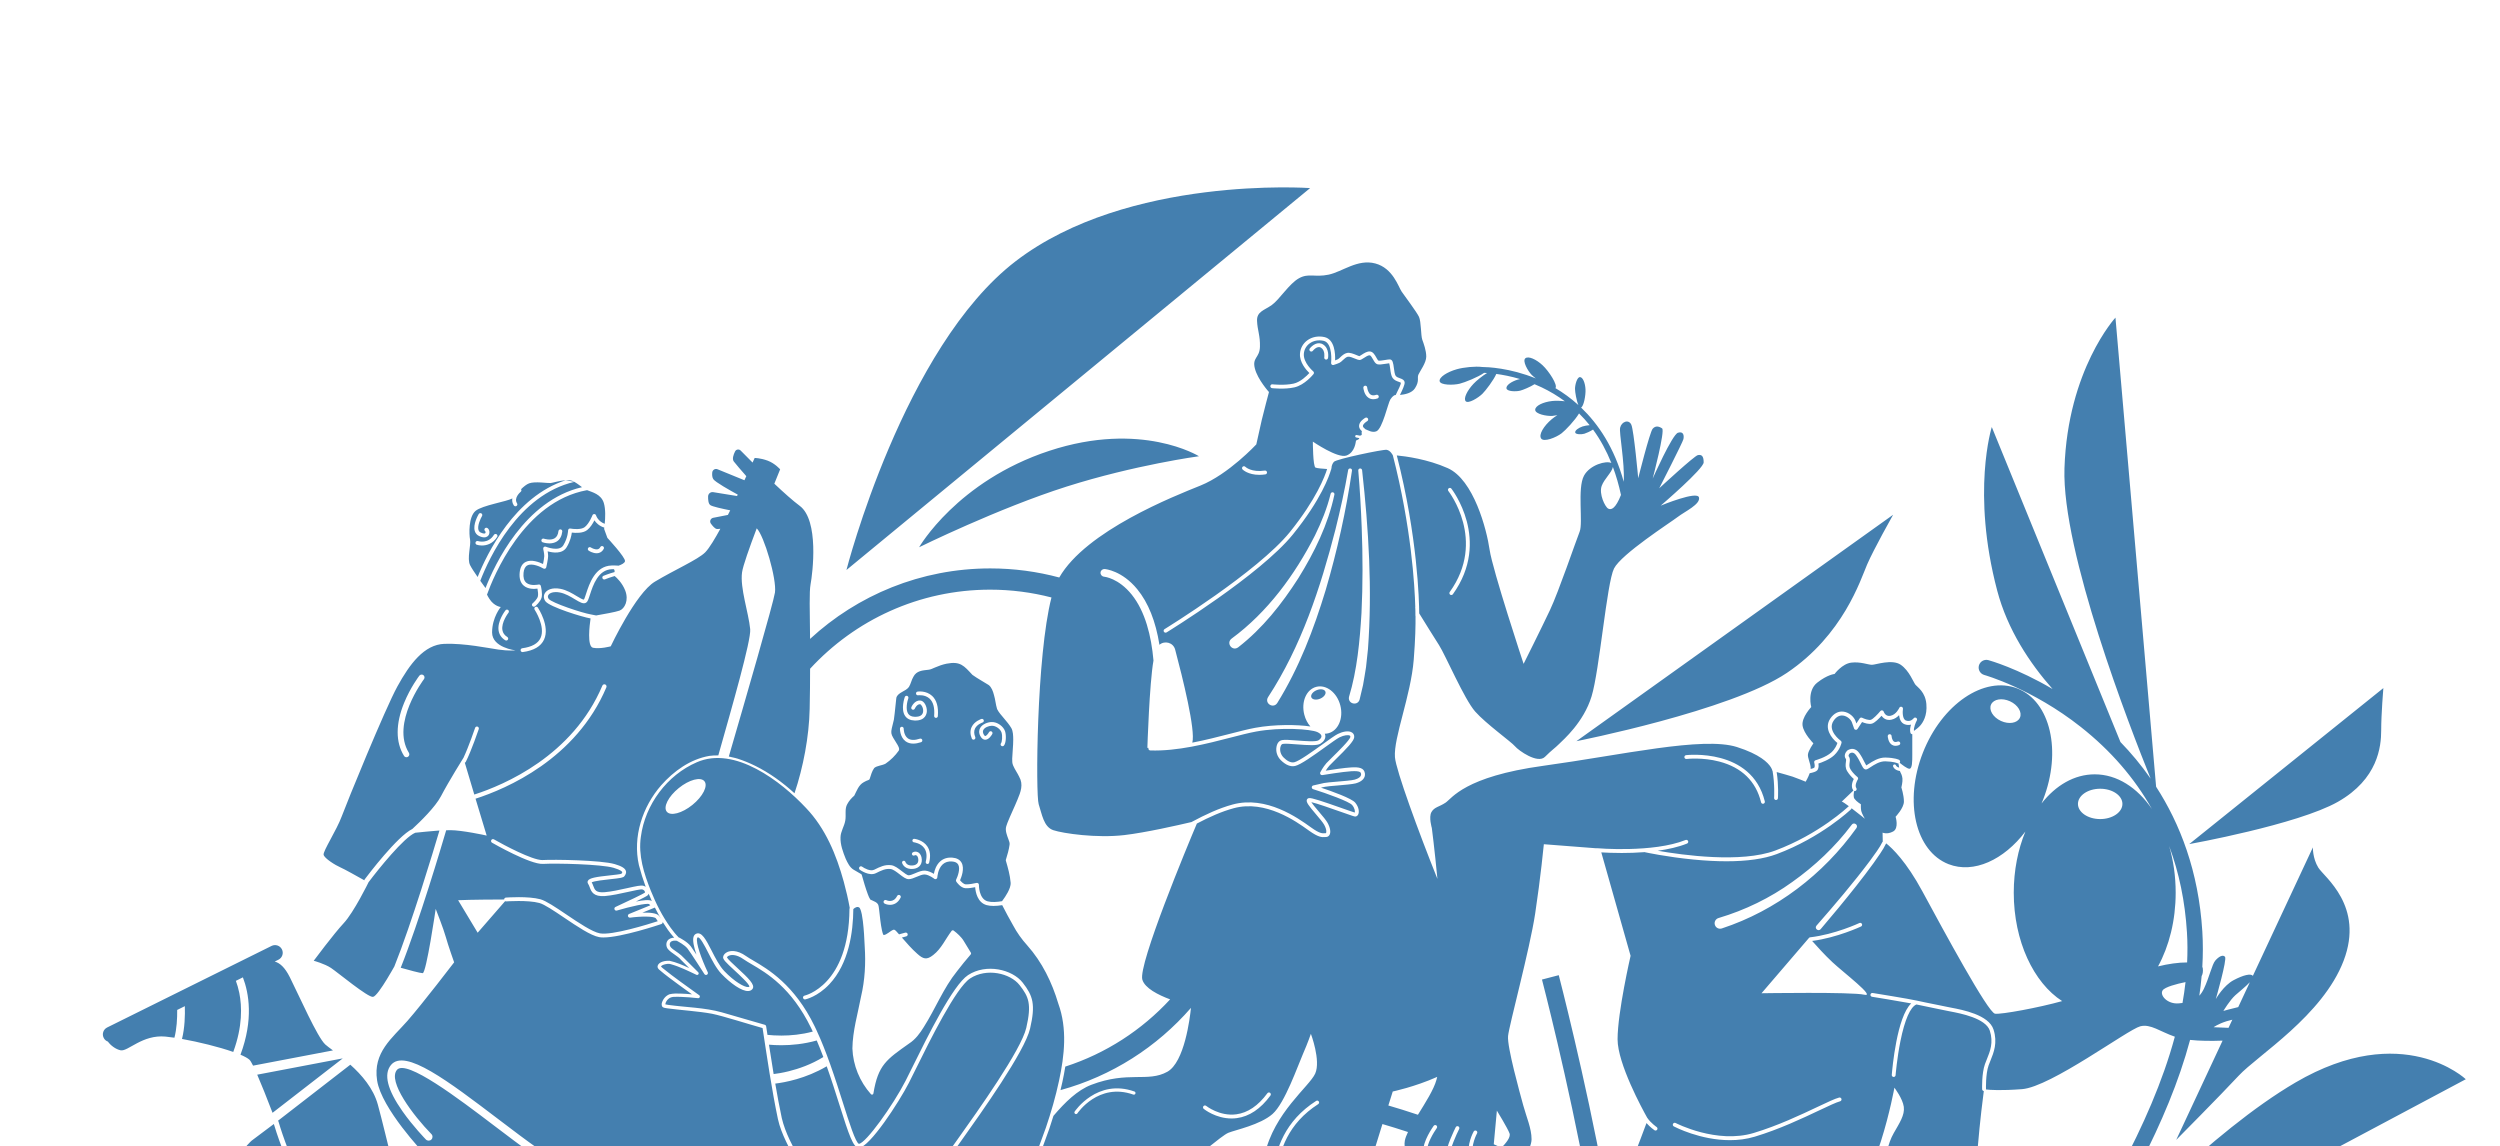 <?xml version="1.0" encoding="UTF-8"?> <svg xmlns="http://www.w3.org/2000/svg" width="613" height="281" viewBox="0 0 613 281" fill="none"><g clip-path="url(#clip0_14_309)"><path d="M109.089 316.507C109.069 316.512 109.048 316.512 109.033 316.517C106.973 318.888 104.749 320.097 102.432 320.097C102.38 320.097 102.324 320.097 102.272 320.097C101.932 320.086 101.608 320.05 101.289 319.994C98.38 319.5 96.341 317.268 95.872 316.702C86.141 311.873 79.076 302.008 74.381 293.121C69.912 284.66 67.584 277.094 67.147 275.603L61.745 279.656C61.745 279.656 61.735 279.661 61.725 279.671C61.627 279.754 61.179 280.155 60.638 280.772C59.403 282.181 57.698 284.706 58.692 287.113C58.733 287.206 58.775 287.293 58.821 287.381C59.588 289.572 62.652 294.278 66.148 299.642C74.231 312.053 86.445 330.805 89.112 346.286C93.138 369.677 88.628 375.767 88.432 376.013C88.37 376.091 88.298 376.147 88.226 376.199H130.107C131.657 360.913 134.453 323.234 126.626 306.261C117.729 313.693 109.228 316.46 109.089 316.507ZM103.137 366.54C102.895 366.951 102.344 367.553 101.613 368.247C99.981 369.8 97.468 371.837 95.568 373.329C94.616 374.074 93.241 373.272 93.427 372.079C93.792 369.723 94.328 366.596 94.879 364.421C95.136 363.402 95.398 362.59 95.646 362.168C96.856 360.1 99.513 359.411 101.582 360.62C103.652 361.818 104.347 364.472 103.137 366.54ZM27.819 303.392C24.756 311.518 29.848 316.934 36.892 324.438C41.088 328.902 52.673 344.65 53.296 345.653C55.253 348.806 58.208 352.622 61.437 356.469C66.647 354.083 71.77 349.907 74.623 342.614C78.145 333.603 69.299 317.062 61.787 304.281C60.803 302.605 59.84 300.995 58.934 299.473C57.683 297.379 56.586 295.528 55.644 293.902C53.857 290.806 52.663 288.528 52.107 286.887L45.315 291.984C45.315 291.984 49.12 293.779 52.39 295.955C43.472 294.952 30.929 295.142 27.819 303.392ZM58.429 303.114C58.651 303.798 58.81 304.513 58.883 305.269C59.413 311.106 53.698 322.128 51.86 332.137C47.993 327.287 44.419 323.481 41.371 320.241C34.297 312.706 31.933 309.882 33.566 305.552C35.435 300.599 48.93 301.134 58.429 303.114ZM459.002 163.008C458.07 163.008 456.211 162.211 453.951 162.473C451.696 162.736 449.832 165.261 449.832 165.261C449.832 165.261 448.102 165.4 445.579 167.39C443.051 169.381 444.117 173.367 444.117 173.367C444.117 173.367 441.723 175.892 441.985 177.882C442.253 179.878 444.647 182.264 444.647 182.264C444.647 182.264 443.447 183.992 443.314 184.918C443.18 185.854 443.978 187.176 443.978 188.374C443.978 188.431 443.973 188.488 443.967 188.549C444.431 188.441 444.755 188.333 444.858 188.241C445.044 188.02 444.961 187.372 444.853 187.006C444.817 186.883 444.827 186.749 444.889 186.636C444.951 186.523 445.054 186.441 445.177 186.41C445.208 186.399 447.742 185.71 449.055 184.486C450.002 183.602 450.388 182.635 450.527 182.177C449.085 181.025 447.165 178.546 448.813 176.149C449.657 174.925 450.8 174.334 452.031 174.498C453.483 174.688 454.626 175.82 454.971 176.792L455.182 177.394L455.99 176.159C456.124 175.959 456.381 175.887 456.592 175.995C457.143 176.267 458.22 176.648 458.729 176.494C459.249 176.339 460.413 175.146 461.072 174.344C461.185 174.21 461.36 174.148 461.53 174.184C461.7 174.215 461.839 174.339 461.891 174.503C461.932 174.632 462.344 175.769 463.559 175.511C464.975 175.213 465.701 173.588 465.706 173.572C465.799 173.351 466.041 173.243 466.267 173.305C466.494 173.372 466.638 173.598 466.602 173.835C466.504 174.467 466.432 176.355 467.359 176.679C468.517 177.09 469.207 176.149 469.212 176.139C469.357 175.938 469.64 175.882 469.846 176.015C470.057 176.149 470.134 176.422 470.01 176.638C469.758 177.101 469.181 178.412 469.305 179.22C469.748 178.906 470.438 178.376 470.834 177.924C471.457 177.209 472.611 175.532 472.343 172.605C472.08 169.684 470.216 168.532 469.686 167.915C469.156 167.293 468.177 164.459 466.056 162.998C463.924 161.548 459.934 163.008 459.002 163.008ZM405.974 302.548C404.64 302.255 403.667 302.09 402.977 302.044C400.367 301.864 398.215 302.522 397.509 303.716C396.902 304.739 397.442 306.01 398.009 306.894C400.011 310.037 406.108 312.248 408.136 312.912C407.395 308.499 406.36 304.117 405.974 302.548ZM583.868 179.081C583.868 175.095 584.398 168.722 584.398 168.722L536.792 206.977C536.792 206.977 563.385 202.194 573.225 196.619C583.07 191.034 583.868 183.067 583.868 179.081ZM438.129 165.004C451.958 155.705 456.211 142.158 457.808 138.439C459.404 134.721 464.192 126.219 464.192 126.219L386.532 181.74C386.532 181.74 424.299 174.298 438.129 165.004ZM378.093 240.187C378.154 240.429 384.513 264.854 389.23 290.508L393.411 289.742C388.663 263.928 382.268 239.359 382.207 239.112L378.093 240.187ZM158.817 219.527C158.616 219.727 157.381 220.355 155.918 221.065C157.731 220.694 159.317 220.535 159.832 220.941C159.559 220.345 159.301 219.743 159.054 219.131C158.997 219.285 158.925 219.419 158.817 219.527ZM76.924 235.579C76.924 235.579 79.581 236.288 81.177 237.353C82.773 238.413 90.219 244.615 91.46 244.435C92.134 244.343 93.648 242.105 94.884 240.074C95.713 238.721 96.418 237.461 96.681 237.003C96.681 236.993 96.686 236.983 96.696 236.972C100.949 226.393 106.36 208.345 107.751 203.65C107.606 203.66 107.462 203.67 107.318 203.675C105.449 203.819 103.328 204.03 101.819 204.19C99.039 205.326 92.711 213.201 90.425 216.251C90.399 216.281 90.368 216.317 90.337 216.343C90.353 216.348 90.358 216.353 90.358 216.353C90.358 216.353 86.764 223.698 84.282 226.357C81.795 229.021 76.924 235.579 76.924 235.579ZM66.827 272.862L84.045 259.515L63.069 263.511C64.088 265.851 65.391 269.117 66.827 272.862ZM140.662 118.046C140.163 117.764 139.457 117.702 138.711 117.753L140.848 118.149C140.791 118.118 140.729 118.082 140.662 118.046ZM147.974 141.186C148.061 141.155 149.395 140.615 150.682 140.275C150.692 140.188 150.703 140.106 150.703 140.028C150.703 139.879 150.631 139.715 150.543 139.566C150.383 139.566 150.224 139.566 150.054 139.571C146.661 139.658 145.41 143.505 144.663 145.804C144.272 147.013 144.081 147.553 143.705 147.779C143.031 148.191 142.166 147.666 140.971 146.946C139.926 146.313 138.628 145.532 137.259 145.275C136.893 145.203 136.569 145.177 136.281 145.177C135.287 145.177 134.7 145.516 134.468 145.876C134.278 146.175 134.303 146.514 134.54 146.838C135.241 147.82 142.809 150.32 144.869 150.654C145.317 150.726 145.76 150.819 146.172 150.911C147.927 150.608 151.017 150.053 151.907 149.723C153.169 149.26 154.235 147.198 153.308 144.807C152.561 142.898 151.223 141.659 150.713 141.242C149.781 141.499 148.803 141.87 148.344 142.055C148.283 142.081 148.226 142.091 148.164 142.091C147.979 142.091 147.799 141.978 147.727 141.793C147.618 141.561 147.732 141.283 147.974 141.186ZM115.263 138.568C115.603 139.252 116.365 140.399 117.116 141.484C119.47 135.626 126.215 121.791 138.711 117.753C137.192 117.846 135.498 118.401 135.009 118.443C134.278 118.509 131.219 117.98 129.757 118.509C129.108 118.746 128.413 119.317 127.764 119.955C127.903 120.155 127.872 120.433 127.682 120.587C127.61 120.649 125.9 122.068 126.781 123.416C126.925 123.632 126.863 123.925 126.642 124.069C126.565 124.121 126.472 124.146 126.384 124.146C126.23 124.146 126.081 124.069 125.988 123.93C125.607 123.349 125.53 122.758 125.622 122.202C124.382 122.974 118.249 123.884 116.596 125.278C114.866 126.738 115 130.992 115.263 132.319C115.525 133.651 114.465 136.973 115.263 138.568ZM121.112 131.146C121.251 130.925 121.545 130.858 121.761 130.997C121.982 131.136 122.049 131.424 121.91 131.645C120.875 133.301 119.356 133.759 118.167 133.759C117.667 133.759 117.225 133.677 116.905 133.569C116.658 133.486 116.524 133.219 116.607 132.972C116.689 132.725 116.957 132.591 117.204 132.674C117.317 132.71 119.681 133.44 121.112 131.146ZM117.384 126.044C117.518 125.818 117.806 125.746 118.028 125.88C118.254 126.013 118.326 126.301 118.198 126.522C117.848 127.119 117.003 128.904 117.317 129.938C117.41 130.236 117.58 130.436 117.863 130.575C118.548 130.904 118.908 130.858 119.006 130.719C119.109 130.57 119.052 130.318 118.996 130.267C118.774 130.128 118.713 129.84 118.852 129.619C118.991 129.398 119.284 129.336 119.506 129.47C120 129.778 120.165 130.58 119.851 131.151C119.753 131.331 119.433 131.763 118.718 131.763C118.388 131.763 117.971 131.671 117.456 131.419C116.931 131.167 116.581 130.755 116.416 130.205C115.922 128.59 117.235 126.296 117.384 126.044ZM139.792 290.446C140.101 290.05 140.364 289.711 140.564 289.448C140.503 289.412 140.441 289.376 140.379 289.34C140.189 289.711 139.993 290.086 139.792 290.446ZM167.622 301.411C161.356 299.596 151.588 295.888 141.203 289.819L143.829 308.807C144.292 308.607 144.735 308.422 145.137 308.247C152.438 305.356 160.027 303.304 167.622 301.411ZM157.525 223.78C159.286 223.724 161.145 223.868 161.665 224.649L162.092 225.287C161.556 224.382 161.042 223.466 160.573 222.525C160.558 222.536 160.537 222.546 160.522 222.556L157.525 223.78ZM117.765 142.41C118.363 143.253 118.877 143.948 119.047 144.189C121.313 138.388 128.635 122.727 142.712 119.456C142.181 119.085 141.78 118.705 140.843 118.154C127.08 121.318 119.923 136.819 117.765 142.41ZM250.406 293.681C251.878 296.711 253.387 300.007 254.432 302.805C256.486 301.885 258.973 300.805 261.661 299.642C258.062 294.509 255.065 291.022 252.697 288.656C251.971 290.348 251.209 292.025 250.406 293.681ZM251.42 304.189C250.673 302.152 249.628 299.771 248.521 297.41C246.395 301.432 244.026 305.325 241.344 309.008C240.324 310.335 239.428 311.749 238.64 313.225C238.543 313.405 238.455 313.596 238.362 313.776C242.554 324.098 246.915 334.462 247.671 334.842C249.196 335.603 264.714 335.861 264.714 335.861C264.714 335.861 270.563 346.281 272.345 346.533C274.126 346.785 276.16 346.281 276.16 346.281C276.16 346.281 274.888 331.036 273.107 330.527C271.325 330.018 255.045 325.446 253.521 323.157C252.81 322.092 250.771 313.956 248.799 305.577C249.026 305.449 249.252 305.315 249.479 305.187C249.927 304.924 250.586 304.59 251.42 304.189ZM173.651 383.677C173.806 380.915 174.331 376.425 174.573 373.596C174.593 373.324 174.624 373.046 174.65 372.768C167.745 373.648 161.109 377.675 157.36 380.354C157.957 382.088 158.524 383.836 159.023 385.611C159.25 386.428 159.461 387.251 159.631 388.095C159.79 388.979 160.007 389.921 159.687 390.805C159.657 390.888 159.62 390.965 159.59 391.047C161.042 392.328 162.679 394.153 163.976 396.663C166.031 400.644 166.819 404.322 167.107 406.194C167.436 406.333 167.678 406.435 167.678 406.435C169.965 407.377 172.318 408.359 174.799 408.39C176.396 408.4 177.925 407.567 177.976 405.849C178.141 403.38 177.327 400.948 176.704 398.556C175.355 393.685 173.636 388.799 173.651 383.677ZM158.622 392.719C157.993 393.526 157.226 394.231 156.464 394.915C153.838 397.121 150.914 398.865 147.922 400.449C146.424 401.236 144.9 401.966 143.324 402.609C144.117 403.056 145.034 403.694 145.636 404.491C146.46 405.592 146.975 407.392 147.227 408.462L153.014 407.896C156.258 407.027 159.399 405.726 162.71 405.011C163.498 404.769 164.301 405.011 165.032 405.304C164.646 403.401 163.858 400.536 162.303 397.522C161.211 395.429 159.852 393.85 158.622 392.719ZM136.744 316.563C135.961 318.96 136.193 321.419 137.171 323.759C137.465 324.525 137.892 325.348 138.201 326.186C138.937 329.504 138.963 332.929 139.272 336.257C139.617 340.983 139.993 348.081 140.415 352.761C140.709 356.125 140.528 359.458 140.374 362.785C141.656 360.687 145.08 357.796 154.06 355.585C161.309 353.795 165.053 353.296 168.672 352.813C169.532 352.699 170.402 352.581 171.324 352.447C165.181 332.286 161.078 326.341 161.036 326.284C160.81 325.965 160.887 325.523 161.206 325.296C161.526 325.07 161.968 325.147 162.195 325.461C162.37 325.703 166.479 331.607 172.745 352.226C175.762 351.748 179.5 351.018 185.313 349.536C201.558 345.391 205.466 343.066 205.507 343.046C205.554 343.015 205.605 342.994 205.657 342.979C206.676 342.454 207.804 341.708 208.401 340.731C208.55 340.448 208.612 340.294 208.674 339.96L208.88 339.003C208.973 338.586 209.075 338.175 209.178 337.764C204.436 338.55 198.392 342.279 198.325 342.32C198.247 342.367 198.16 342.392 198.077 342.392C197.918 342.392 197.763 342.315 197.676 342.171C197.537 341.95 197.604 341.657 197.825 341.523C198.098 341.354 204.529 337.388 209.539 336.761C209.611 336.75 209.683 336.766 209.745 336.786C209.755 336.786 209.765 336.781 209.781 336.781C211.439 336.797 213.988 336.915 215.63 336.848C223.338 336.637 230.608 331.669 233.584 324.556C234.135 323.234 234.532 321.809 234.866 320.421C235.978 316.106 237.883 311.976 240.602 308.422C247.62 298.783 252.511 287.705 256.45 276.503C257.727 272.738 258.839 268.917 259.668 265.034C261.023 258.764 261.723 252.207 259.493 246.076C257.944 240.871 255.524 235.903 251.894 231.824C250.56 230.353 249.324 228.635 248.403 226.882C247.476 225.256 246.59 223.616 245.741 221.944C245.04 222.057 244.309 222.134 243.609 222.134C243.007 222.134 242.43 222.078 241.92 221.934C239.66 221.311 239.202 218.724 239.109 217.542C238.455 217.675 237.379 217.85 236.684 217.788C235.515 217.686 234.578 216.323 234.475 216.163C234.382 216.019 234.367 215.839 234.444 215.685C234.784 215.011 235.546 213.036 234.949 211.987C234.691 211.534 234.187 211.282 233.414 211.231C232.503 211.169 231.751 211.401 231.174 211.92C229.934 213.031 229.836 215.098 229.836 215.119C229.825 215.299 229.723 215.453 229.563 215.531C229.398 215.608 229.208 215.582 229.074 215.469C229.058 215.459 227.838 214.497 226.762 214.42C226.211 214.384 225.475 214.692 224.759 214.996C224.054 215.294 223.395 215.572 222.808 215.572C222.128 215.572 221.397 215.006 220.547 214.348C219.826 213.792 219.008 213.165 218.405 213.087C217.128 212.928 216.14 213.422 214.775 214.101C213.117 214.929 210.919 213.329 210.826 213.262C210.615 213.113 210.569 212.815 210.728 212.604C210.883 212.393 211.176 212.347 211.387 212.506C211.887 212.877 213.406 213.73 214.353 213.257C215.81 212.532 216.958 211.956 218.524 212.146C219.378 212.254 220.264 212.938 221.119 213.602C221.711 214.06 222.452 214.625 222.802 214.625C223.199 214.625 223.801 214.368 224.383 214.126C225.197 213.782 226.041 213.417 226.824 213.473C227.627 213.535 228.44 213.936 228.986 214.27C229.141 213.427 229.537 212.11 230.536 211.215C231.308 210.521 232.297 210.212 233.471 210.29C234.573 210.367 235.345 210.778 235.767 211.519C236.571 212.928 235.742 215.083 235.407 215.839C235.7 216.209 236.267 216.791 236.761 216.837C237.497 216.909 238.949 216.611 239.444 216.492C239.588 216.461 239.737 216.492 239.85 216.585C239.969 216.672 240.031 216.816 240.031 216.96C240.025 216.991 239.984 220.411 242.167 221.008C243.151 221.275 244.474 221.183 245.699 220.972C246.209 220.293 246.693 219.573 247.09 218.832C247.502 218.04 247.872 217.207 247.805 216.405C247.666 214.625 247.146 212.784 246.642 211.056C246.616 210.968 246.616 210.881 246.642 210.799C247.007 209.59 247.388 208.366 247.548 207.121C247.569 206.875 247.569 206.731 247.507 206.499C247.224 205.548 246.688 204.519 246.631 203.449C246.58 202.878 246.837 202.292 247.018 201.772C247.79 199.828 248.706 197.987 249.489 196.064C250.261 194.212 250.993 192.366 249.906 190.463C249.484 189.557 248.871 188.745 248.423 187.706C248.192 187.202 248.171 186.554 248.192 186.014C248.248 184.455 248.444 182.912 248.444 181.375C248.439 180.377 248.403 179.317 247.996 178.556C247.502 177.708 246.837 176.926 246.173 176.139C245.581 175.419 244.912 174.724 244.489 173.866C244.129 172.708 244.062 171.51 243.717 170.404C243.485 169.509 243.135 168.511 242.43 167.971C241.107 167.123 239.737 166.413 238.44 165.477C236.359 163.245 235.494 162.077 232.101 162.736C231.123 162.936 230.17 163.276 229.233 163.682C228.755 163.877 228.173 164.191 227.673 164.222C226.18 164.387 224.718 164.469 223.966 165.94C223.498 166.711 223.358 167.647 222.869 168.445C222.066 169.561 220.228 169.725 219.795 171.047C219.775 171.114 219.765 171.273 219.749 171.397L219.708 171.783L219.543 173.331C219.42 174.323 219.342 175.501 219.183 176.447C218.277 180.279 218.132 179.446 220.099 182.671C220.228 182.954 220.439 183.262 220.465 183.643L220.47 183.72C220.47 183.797 220.424 183.987 220.388 184.039C219.497 185.299 218.426 186.358 217.144 187.248C216.243 187.737 215.069 187.711 214.363 188.313C213.802 189.074 213.54 190.082 213.246 190.982C213.21 191.111 213.112 191.208 212.994 191.244C212.597 191.373 212.175 191.568 211.804 191.79C210.527 192.479 210.085 193.898 209.467 195.091C208.797 195.668 208.164 196.382 207.757 197.159C207.062 198.321 207.515 199.88 207.258 201.232C207.016 202.621 206.125 203.891 206.094 205.28C206.017 207.085 206.702 208.932 207.376 210.593C207.86 211.611 208.344 212.661 209.292 213.242L209.91 213.602L211.14 214.322C211.228 214.373 211.284 214.45 211.31 214.543C211.763 216.148 212.232 217.768 212.808 219.316C212.983 219.769 213.159 220.221 213.406 220.576C214.142 220.967 215.337 221.214 215.44 222.227L215.491 222.551L215.573 223.184C215.769 224.85 215.918 226.527 216.258 228.131C216.356 228.553 216.454 228.975 216.649 229.278C217.463 229.206 218.215 228.316 219.023 227.987L219.111 227.967C219.111 227.967 219.126 227.962 219.167 227.962C219.198 227.962 219.229 227.967 219.26 227.972C219.332 227.987 219.322 227.992 219.353 228.003C219.44 228.044 219.461 228.064 219.497 228.09C219.615 228.183 219.682 228.26 219.765 228.342C219.996 228.594 220.223 228.846 220.449 229.103L221.973 228.682C222.226 228.615 222.483 228.764 222.555 229.011C222.627 229.258 222.478 229.52 222.231 229.592L221.144 229.89C222.344 231.264 223.523 232.632 224.893 233.845C226.34 235.147 227.205 235.471 228.837 234.159C230.83 232.626 231.839 230.214 233.332 228.255C233.45 228.095 233.677 228.059 233.836 228.178C234.315 228.532 234.748 228.908 235.165 229.319C235.577 229.726 235.984 230.183 236.287 230.687L238.064 233.609C238.146 233.743 238.125 233.907 238.028 234.015C236.869 235.352 235.747 236.731 234.671 238.135C231.298 242.311 229.398 247.295 226.52 251.821C225.578 253.359 224.46 254.871 222.921 255.863C217.417 259.767 215.3 261.094 214.163 268.099C214.137 268.397 213.751 268.521 213.56 268.3C210.811 265.224 209.158 261.212 209.009 257.093C209.065 252.772 210.327 248.57 211.13 244.353C212.082 240.3 212.299 236.186 212.026 232.05C211.938 229.983 211.82 227.91 211.573 225.863C211.403 224.747 211.31 223.58 210.806 222.633C210.347 222.145 209.683 222.479 209.235 222.901C209.194 228.512 208.144 236.268 203.36 241.334C200.461 244.404 197.588 245.022 197.465 245.047C197.434 245.052 197.403 245.058 197.372 245.058C197.151 245.058 196.955 244.903 196.909 244.682C196.857 244.425 197.022 244.178 197.274 244.127C197.408 244.101 208.159 241.612 208.288 222.89C208.288 222.803 208.319 222.726 208.36 222.654C207.979 220.504 207.479 218.354 206.903 216.24C205.09 209.642 202.418 203.105 197.619 198.1C191.508 191.574 180.154 182.84 170.876 186.898C163.575 190.041 158.174 197.298 157.144 205.152C156.469 209.734 157.896 214.193 159.584 218.416C160.861 221.599 162.416 224.68 164.424 227.463C165.042 228.311 165.712 229.15 166.432 229.875C166.474 229.885 166.515 229.89 166.556 229.906C166.638 229.947 168.528 230.898 169.383 232.035C169.645 232.385 170.176 233.167 170.768 234.067C170.165 232.297 169.753 230.543 170.078 229.643C170.222 229.247 170.479 229.057 170.665 228.97C172.05 228.332 173.116 230.42 174.47 233.064C175.381 234.848 176.416 236.875 177.59 238.104C180.036 240.665 182.497 242.1 183.48 242.028C183.64 242.013 183.712 241.961 183.753 241.915C183.738 241.288 181.395 239.127 180.123 237.96C177.93 235.939 177.225 235.234 177.307 234.643C177.384 234.128 177.786 233.671 178.388 233.419C178.975 233.167 180.597 232.77 182.971 234.457C183.424 234.781 184.036 235.136 184.747 235.553C188.264 237.615 194.813 241.452 199.746 251.636C199.838 251.821 199.926 252.011 200.013 252.201L200.194 252.582C200.487 253.21 200.796 253.904 201.172 254.778C201.692 256.002 202.207 257.298 202.753 258.744C203.036 259.5 203.319 260.266 203.587 261.027C204.766 264.339 205.811 267.641 206.733 270.547C208.174 275.099 209.807 280.252 210.61 280.463C212.288 280.355 218.961 271.046 222.035 265.044C222.473 264.185 223.05 263.023 223.719 261.67C227.442 254.13 233.667 241.519 237.358 239.102C241.807 236.18 248.212 237.687 250.756 240.933C253.32 244.209 253.943 246.302 252.573 252.217C251.271 257.833 240.679 272.723 235.587 279.877L234.547 281.338C232.034 284.876 216.68 304.919 213.699 304.919C213.673 304.919 213.648 304.919 213.627 304.914C211.29 304.626 203.844 298.356 201.419 295.049C190.74 297.338 180.082 299.884 169.584 302.898C162.926 304.945 139.463 311.292 136.744 316.563ZM243.079 177.044C244.587 176.962 246.06 178.165 246.436 179.286C246.77 180.295 246.698 182.187 246.158 182.82C246.065 182.928 245.941 182.979 245.808 182.979C245.705 182.979 245.596 182.943 245.509 182.871C245.318 182.707 245.293 182.419 245.457 182.228C245.684 181.966 245.864 180.485 245.566 179.58C245.303 178.788 244.175 177.898 243.125 177.96C242.414 177.996 241.477 178.35 241.138 178.942C240.952 179.266 240.968 179.631 241.189 180.058C241.323 180.315 241.467 180.469 241.575 180.469C241.848 180.469 242.296 179.919 242.502 179.533C242.62 179.312 242.898 179.23 243.125 179.348C243.346 179.466 243.429 179.744 243.31 179.971C243.182 180.207 242.497 181.385 241.575 181.385C241.57 181.385 241.57 181.385 241.565 181.385C241.235 181.38 240.762 181.22 240.376 180.48C239.912 179.59 240.103 178.906 240.339 178.489C240.87 177.563 242.131 177.09 243.079 177.044ZM238.249 178.263C238.929 176.833 240.576 176.314 240.643 176.288C240.88 176.211 241.143 176.35 241.215 176.591C241.287 176.833 241.153 177.09 240.911 177.162C240.885 177.173 239.567 177.599 239.068 178.659C238.79 179.25 238.81 179.95 239.135 180.737C239.232 180.968 239.119 181.236 238.882 181.333C238.826 181.359 238.769 181.369 238.707 181.369C238.527 181.369 238.357 181.261 238.285 181.087C237.868 180.048 237.853 179.096 238.249 178.263ZM225.408 212.429C224.965 212.851 224.321 213.072 223.57 213.072C223.451 213.072 223.328 213.067 223.204 213.057C221.603 212.913 221.217 211.658 221.201 211.606C221.134 211.38 221.263 211.143 221.489 211.077C221.716 211.01 221.953 211.138 222.02 211.365C222.03 211.406 222.282 212.121 223.281 212.208C223.94 212.265 224.486 212.131 224.816 211.817C225.068 211.575 225.191 211.226 225.171 210.783C225.15 210.259 224.97 209.873 224.687 209.729C224.543 209.657 224.383 209.657 224.27 209.734C224.074 209.868 223.806 209.811 223.673 209.616C223.539 209.42 223.595 209.153 223.791 209.019C224.162 208.772 224.656 208.752 225.073 208.963C225.645 209.251 225.99 209.904 226.026 210.747C226.062 211.431 225.845 212.013 225.408 212.429ZM227.828 211.524C227.781 211.719 227.606 211.848 227.411 211.848C227.375 211.848 227.344 211.843 227.308 211.833C227.076 211.776 226.937 211.545 226.994 211.313C227.339 209.93 227.22 208.808 226.643 207.98C225.768 206.725 224.115 206.535 224.1 206.535C223.863 206.509 223.693 206.298 223.719 206.062C223.745 205.825 223.956 205.656 224.193 205.681C224.275 205.692 226.252 205.918 227.349 207.492C228.075 208.536 228.24 209.888 227.828 211.524ZM224.986 169.581C225.068 169.566 227.086 169.273 228.559 170.636C229.671 171.669 230.145 173.341 229.959 175.604C229.939 175.846 229.738 176.026 229.506 176.026C229.496 176.026 229.481 176.026 229.47 176.026C229.218 176.005 229.033 175.784 229.053 175.532C229.213 173.567 228.842 172.148 227.946 171.314C226.808 170.25 225.145 170.486 225.13 170.486C224.883 170.528 224.646 170.353 224.61 170.106C224.568 169.854 224.738 169.622 224.986 169.581ZM221.855 170.908C221.943 170.672 222.205 170.548 222.442 170.63C222.679 170.718 222.802 170.975 222.72 171.217C222.468 171.916 221.979 173.963 222.694 175.023C223.014 175.491 223.539 175.733 224.301 175.758C225.603 175.799 226.319 175.321 226.36 174.359C226.401 173.449 225.84 172.693 225.609 172.677C224.8 172.636 224.321 173.732 224.316 173.747C224.218 173.979 223.956 174.092 223.719 173.999C223.487 173.902 223.374 173.639 223.467 173.403C223.498 173.331 224.198 171.664 225.655 171.767C226.613 171.819 227.318 173.248 227.266 174.4C227.241 174.94 226.963 176.674 224.45 176.674C224.388 176.674 224.321 176.674 224.254 176.669C223.194 176.633 222.406 176.252 221.922 175.532C220.81 173.876 221.814 171.032 221.855 170.908ZM221.134 178.201C221.386 178.206 221.587 178.412 221.587 178.664C221.587 178.69 221.587 180.3 222.602 181.04C223.271 181.524 224.265 181.555 225.557 181.123C225.799 181.04 226.057 181.174 226.134 181.411C226.216 181.652 226.082 181.909 225.845 181.987C225.145 182.218 224.502 182.336 223.93 182.336C223.199 182.336 222.571 182.146 222.056 181.771C220.655 180.747 220.666 178.736 220.666 178.649C220.671 178.397 220.897 178.212 221.134 178.201ZM220.825 220.113C220.146 221.466 219.121 221.867 218.235 221.867C217.71 221.867 217.236 221.728 216.907 221.563C216.675 221.445 216.577 221.162 216.696 220.931C216.814 220.699 217.092 220.602 217.329 220.72C217.509 220.807 219.075 221.502 219.976 219.691C220.094 219.46 220.377 219.362 220.609 219.48C220.846 219.599 220.944 219.882 220.825 220.113ZM169.784 197.36C167.236 199.422 164.419 200.168 163.492 199.026C162.566 197.884 163.884 195.292 166.438 193.23C168.986 191.167 171.803 190.421 172.73 191.563C173.651 192.705 172.333 195.297 169.784 197.36ZM157.648 319.762C157.71 319.377 158.076 319.114 158.462 319.181C159.1 319.284 174.212 321.979 181.709 343.555C181.838 343.925 181.642 344.326 181.272 344.455C181.194 344.481 181.117 344.496 181.04 344.496C180.746 344.496 180.473 344.311 180.37 344.023C176.601 333.176 170.783 327.379 166.566 324.427C161.999 321.233 158.271 320.585 158.23 320.58C157.849 320.513 157.587 320.148 157.648 319.762ZM152.129 366.591C153.406 369.713 154.631 372.85 155.805 376.013C156.052 376.687 156.299 377.361 156.541 378.035C160.661 375.149 167.565 371.138 174.897 370.371C175.129 368.119 175.314 365.851 174.995 363.634C174.434 360.358 173.373 357.138 172.251 354.011C172.215 353.923 172.225 353.826 172.261 353.743C171.056 353.929 169.954 354.073 168.858 354.222C165.279 354.7 161.577 355.194 154.4 356.963C152.294 357.483 150.522 358.033 149.024 358.593C149.637 360.028 151.161 363.68 152.036 366.447C152.072 366.488 152.108 366.535 152.129 366.591ZM141.126 403.643C140.873 403.55 140.683 403.35 140.585 403.103C138.943 402.923 137.331 402.444 135.709 402.372C135.498 402.362 135.338 402.377 135.174 402.398L134.921 402.465C133.263 403.056 131.904 405.402 133.248 406.873C134.551 407.85 136.476 408.014 138.093 408.266C140.487 408.549 142.912 408.693 145.337 408.714C145.09 407.721 144.668 406.353 144.122 405.623C143.381 404.656 141.713 403.869 141.126 403.643ZM211.284 403.612C212.592 402.197 214.075 399.857 215.79 397.142C220.084 390.368 225.428 381.933 232.132 381.733C233.491 381.686 234.645 381.913 235.608 382.406C235.577 382.309 235.546 382.206 235.515 382.108L235.258 381.501C234.604 379.979 233.193 379.362 231.88 378.415C228.785 376.152 226.654 372.917 224.929 369.636C223.837 367.563 222.869 365.439 221.912 363.315C216.315 362.574 209.632 367.501 206.444 370.207C208.576 371.385 210.718 372.629 212.479 374.352C212.855 374.707 213.153 375.124 213.406 375.576C219.456 382.334 215.419 387.853 215.378 387.905C215.285 388.028 215.141 388.09 215.002 388.09C214.904 388.09 214.801 388.064 214.719 387.997C214.513 387.843 214.466 387.544 214.626 387.339C214.77 387.154 217.412 383.487 214.389 378.456C214.43 378.662 214.466 378.868 214.497 379.069C215.161 383.636 212.947 388.002 210.533 391.731C207.86 395.815 205.157 399.878 201.985 403.602C201.929 403.658 201.883 403.71 201.805 403.771L201.749 403.818C201.666 403.884 201.538 403.931 201.435 403.941C201.321 403.936 201.193 403.91 201.09 403.879C199.576 403.432 198.036 402.871 196.507 402.578C195.766 402.48 194.993 402.254 194.355 402.65C193.366 403.36 192.949 404.81 193.068 405.978C193.109 406.209 193.155 406.451 193.268 406.621C193.31 406.723 193.392 406.775 193.449 406.857C193.474 406.873 193.567 406.924 193.685 406.96C196.322 407.582 199.138 407.639 201.852 407.814C201.934 407.819 202.022 407.824 202.104 407.829C205.188 407.279 208.978 406.111 211.284 403.612ZM220.805 360.898C219.831 358.789 218.817 356.706 217.638 354.7C216.248 352.293 214.549 350.226 212.299 348.59C211.671 348.096 211.042 347.597 210.409 347.098C207.304 348.441 203.844 352.391 200.374 358.599C198.994 361.062 197.851 363.464 197.027 365.3C199.406 366.56 201.831 367.753 204.215 369.008C207.078 366.463 214.137 360.872 220.805 360.898ZM208.324 345.514C207.67 345.046 207.006 344.599 206.321 344.193C206.295 344.213 206.269 344.239 206.238 344.254C206.084 344.352 202.233 346.687 185.648 350.915C182.471 351.727 179.907 352.314 177.734 352.761C182.955 356.485 188.228 360.167 193.722 363.469C194.123 363.706 194.525 363.937 194.932 364.164C197.357 358.773 202.372 349.001 208.324 345.514ZM236.231 384.731C235.386 383.61 234.058 383.096 232.168 383.147C226.216 383.327 221.098 391.407 216.984 397.903C215.228 400.67 213.715 403.061 212.324 404.568C210.842 406.178 208.849 407.284 206.805 408.04C208.504 408.107 210.203 408.158 211.81 408.21C217.221 404.98 224.568 400.521 229.862 395.81C232.467 393.418 235.376 390.8 236.334 387.303C236.493 386.47 236.421 385.611 236.246 384.757C236.241 384.747 236.241 384.741 236.231 384.731ZM141.435 365.825C144.426 366.211 147.464 366.257 150.492 366.288C149.616 363.67 148.257 360.409 147.701 359.118C140.621 362.127 141.038 365.218 141.043 365.259C141.074 365.434 141.033 365.598 140.951 365.743C141.11 365.768 141.275 365.794 141.435 365.825ZM171.154 244.754C169.707 244.595 168.245 244.471 166.798 244.425C165.804 244.466 164.682 244.23 163.92 244.908C163.528 245.196 163.163 245.819 163.137 246.266C163.359 246.323 163.595 246.359 163.832 246.395C168.054 246.991 172.848 247.058 176.967 248.221L179.083 248.833L187.543 251.281C187.713 251.332 187.831 251.476 187.857 251.641C187.965 252.345 188.073 253.045 188.186 253.75C189.118 253.847 190.277 253.924 191.59 253.924C193.83 253.924 196.517 253.693 199.293 252.942L199.148 252.639C199.061 252.453 198.973 252.268 198.886 252.083C194.077 242.157 187.934 238.557 184.258 236.402C183.527 235.975 182.899 235.604 182.409 235.26C180.376 233.809 179.094 234.169 178.749 234.319C178.44 234.447 178.29 234.627 178.244 234.761C178.434 235.167 179.768 236.396 180.751 237.302C183.527 239.858 185.195 241.473 184.541 242.445C184.387 242.671 184.093 242.954 183.547 243C181.869 243.144 178.996 240.989 176.895 238.788C175.623 237.461 174.557 235.368 173.615 233.527C172.771 231.87 171.607 229.602 171.051 229.859C171.015 229.875 170.984 229.921 170.953 229.998C170.541 231.125 172.004 235.131 173.533 238.377C173.538 238.382 173.533 238.392 173.538 238.397C173.615 238.572 173.589 238.778 173.45 238.922C173.358 239.014 173.239 239.061 173.116 239.061C172.992 239.061 172.874 239.014 172.781 238.922C172.745 238.886 172.709 238.834 172.688 238.793C172.529 238.541 169.388 233.65 168.616 232.632C167.895 231.675 166.139 230.79 166.124 230.78C166.077 230.754 166.041 230.723 166.005 230.687C165.403 230.6 164.702 230.61 164.347 231.089C164.012 231.732 164.363 232.272 164.986 232.734C165.856 233.362 166.922 234.025 167.642 234.843C168.332 235.527 170.474 237.672 171.205 238.397C171.36 238.551 171.36 238.798 171.205 238.947C171.082 239.071 170.891 239.097 170.747 239.014C168.693 238.042 166.597 237.003 164.409 236.396L164.1 236.34C163.807 236.314 163.487 236.36 163.194 236.417C162.751 236.52 162.257 236.664 162.082 236.972C162.082 236.983 162.066 236.998 162.107 237.029C162.128 237.039 162.138 237.055 162.149 237.075C162.282 237.199 162.38 237.286 162.514 237.404C163.92 238.567 165.434 239.662 166.922 240.763C168.42 241.858 169.923 242.944 171.437 244.019C171.782 244.25 171.561 244.811 171.154 244.754ZM196.198 284.485C198.026 287.818 199.977 291.094 202.027 294.293C202.042 294.319 202.047 294.345 202.058 294.37C204.478 297.832 211.928 303.783 213.73 304.009C215.486 303.983 228.023 288.914 233.764 280.823L234.804 279.363C239.861 272.255 250.385 257.468 251.641 252.037C253.006 246.143 252.233 244.399 249.999 241.545C247.702 238.618 241.905 237.271 237.863 239.92C234.387 242.198 227.987 255.159 224.553 262.118C223.879 263.48 223.307 264.643 222.864 265.507C220.413 270.295 213.246 281.271 210.636 281.435C210.615 281.435 210.6 281.435 210.579 281.435C209.215 281.435 208.18 278.344 205.816 270.861C204.905 267.986 203.875 264.725 202.711 261.454C197.588 264.483 192.388 265.419 190.092 265.697C190.576 268.526 191.101 271.35 191.693 274.153C192.548 277.804 194.437 281.173 196.198 284.485ZM193.413 262.668C195.843 262.066 198.912 261.012 201.882 259.186C201.872 259.16 201.862 259.129 201.852 259.104C201.311 257.674 200.801 256.388 200.286 255.179C200.276 255.159 200.271 255.143 200.261 255.123C197.109 256.013 194.082 256.29 191.574 256.29C190.442 256.29 189.433 256.234 188.552 256.157C188.923 258.558 189.299 260.96 189.695 263.357C190.519 263.259 191.822 263.064 193.413 262.668ZM249.036 64.053C221.51 85.171 207.546 139.766 207.546 139.766L321.244 46.119C321.244 46.119 276.562 42.93 249.036 64.053ZM225.367 134.186C225.367 134.186 244.783 124.625 261.537 119.307C278.292 113.994 293.986 111.87 293.986 111.87C293.986 111.87 279.888 103.1 257.284 110.543C234.676 117.98 225.367 134.186 225.367 134.186ZM28.386 332.6C24.148 330.105 18.685 331.515 16.188 335.747C13.691 339.98 15.102 345.437 19.339 347.932C23.577 350.426 46.433 353.553 46.433 353.553C46.433 353.553 32.623 335.094 28.386 332.6ZM26.465 255.406C27.114 256.331 28.391 257.298 29.585 257.535C31.362 257.89 34.904 253.636 40.578 254.171C41.227 254.233 41.963 254.32 42.767 254.444C43.343 252.248 43.467 249.697 43.446 247.639L45.321 246.709C45.393 248.941 45.31 252.027 44.625 254.752C48.678 255.473 53.677 256.702 57.194 257.936C59.501 251.682 59.331 246.734 58.677 243.468C58.45 242.347 58.151 241.354 57.837 240.501L59.557 239.647C61.04 243.52 62.178 249.985 58.965 258.615C59.959 259.037 60.721 259.448 61.153 259.834C61.359 260.019 61.668 260.523 62.054 261.295L81.641 257.561C80.812 256.949 80.153 256.46 79.766 256.11C77.815 254.341 73.387 244.245 71.08 239.642C69.819 237.122 68.609 236.139 67.368 235.769L68.279 235.316C69.211 234.853 69.597 233.722 69.129 232.786C68.665 231.855 67.533 231.474 66.596 231.937L26.27 251.939C25.338 252.402 24.951 253.534 25.42 254.47C25.636 254.927 26.023 255.246 26.465 255.406ZM357.919 94.084C359.124 93.791 362.445 92.469 363.897 91.425C364.103 91.43 364.35 91.446 364.628 91.461C363.423 92.207 362.074 93.287 361.282 94.131C359.757 95.761 358.779 97.716 359.392 98.384C360.005 99.053 362.445 97.587 363.501 96.543C364.299 95.756 366.255 93.179 366.894 91.688C368.49 91.904 370.493 92.279 372.717 92.943C372.532 92.984 372.352 93.025 372.192 93.071C370.591 93.544 369.231 94.496 369.386 95.247C369.54 95.998 371.672 96.059 372.743 95.792C373.438 95.617 375.178 94.897 376.27 94.208C376.852 94.45 377.434 94.701 378.026 94.984C380.065 95.957 381.954 97.098 383.7 98.389C382.588 98.261 381.424 98.235 380.569 98.328C378.386 98.574 376.404 99.495 376.43 100.503C376.455 101.511 379.21 102.082 380.662 101.979C380.945 101.959 381.367 101.897 381.862 101.799C381.336 102.133 380.863 102.473 380.482 102.792C378.541 104.422 377.223 106.577 377.892 107.529C378.561 108.48 381.573 107.266 382.907 106.243C383.865 105.502 386.197 103.049 387.18 101.372C388.097 102.277 388.967 103.239 389.781 104.252C389.168 104.299 388.514 104.412 388.061 104.561C387.011 104.911 386.13 105.569 386.243 106.063C386.362 106.557 387.778 106.551 388.483 106.351C388.905 106.233 389.904 105.78 390.615 105.333C392.401 107.77 393.895 110.512 395.11 113.531C393.848 112.883 389.842 113.973 388.396 116.637C386.712 119.739 388.215 128.148 387.33 130.364C386.444 132.576 382.191 145.064 380.06 149.579C377.933 154.095 373.587 162.777 373.587 162.777C373.587 162.777 365.967 139.751 365.251 134.793C364.541 129.835 361.354 117.614 354.969 114.781C350.031 112.584 344.671 111.88 342.498 111.674C347.601 131.573 347.972 147.394 347.992 150.407C349.352 152.604 351.736 156.456 352.848 158.179C354.439 160.658 359.047 171.459 361.714 174.472C364.371 177.481 370.58 181.909 371.461 182.974C372.346 184.034 377.042 187.356 378.819 185.582C380.595 183.812 381.213 183.499 382.274 182.439C383.339 181.38 388.303 177.126 390.254 170.749C392.206 164.376 393.977 142.945 395.753 139.401C397.525 135.863 409.671 128.071 411.401 126.738C413.131 125.412 417.023 123.637 416.586 121.96C416.153 120.309 407.544 123.843 407.199 123.987C407.513 123.714 417.739 114.94 417.739 113.366C417.739 111.772 417.204 111.417 416.318 111.592C415.448 111.767 407.101 119.492 406.839 119.733C406.983 119.451 412.595 108.48 412.77 107.693C412.951 106.901 412.858 105.662 411.442 106.104C410.026 106.541 405.238 117.347 405.238 117.347C405.238 117.347 408.342 105.574 407.544 105.039C406.746 104.51 405.948 104.33 405.238 105.127C404.527 105.924 401.69 117.26 401.69 117.26C401.69 117.26 400.629 105.569 400.006 104.155C399.383 102.735 397.612 103.358 397.257 104.864C396.963 106.104 398.415 113.412 398.142 118.129C395.846 109.787 391.917 103.975 387.68 99.927C388.334 99.634 388.844 96.918 388.766 95.468C388.689 93.925 388.123 92.49 387.412 92.464C386.702 92.439 386.182 94.352 386.192 95.375C386.197 96.131 386.552 98.245 387.021 99.315C385.152 97.623 383.242 96.26 381.388 95.164C382.032 94.444 379.787 90.999 378.237 89.558C376.672 88.098 374.73 87.213 373.999 87.871C373.268 88.53 374.591 90.932 375.585 91.94C375.796 92.156 376.152 92.459 376.584 92.793C370.184 90.191 364.721 89.996 363.408 89.985C361.786 89.769 358.887 90.057 357.209 90.536C354.84 91.209 352.807 92.5 353.002 93.478C353.198 94.465 356.333 94.475 357.919 94.084ZM356.246 145.707C356.153 145.835 356.009 145.902 355.86 145.902C355.767 145.902 355.669 145.871 355.587 145.815C355.376 145.665 355.324 145.367 355.479 145.156C364.551 132.504 355.232 120.52 355.139 120.397C354.974 120.191 355.01 119.898 355.216 119.733C355.422 119.569 355.716 119.605 355.88 119.811C355.973 119.934 365.741 132.463 356.246 145.707ZM397.463 121.359C396.155 124.681 395.089 125.129 394.332 124.712C393.534 124.275 392.026 121.086 392.736 119.137C393.364 117.414 395.238 115.83 395.48 114.503C396.284 116.642 396.943 118.931 397.463 121.359ZM324.982 169.566C324.745 168.99 323.777 168.841 322.83 169.237C321.882 169.628 321.306 170.414 321.542 170.99C321.779 171.567 322.747 171.716 323.695 171.32C324.642 170.924 325.219 170.142 324.982 169.566ZM87.181 376.163C86.795 375.859 86.728 375.304 87.026 374.913C87.042 374.892 87.675 373.977 88.221 371.544C88.931 368.371 89.482 362.6 88.283 352.854C88.046 350.92 87.742 348.842 87.351 346.584C84.746 331.463 72.651 312.896 64.649 300.609C59.701 293.013 57.106 288.95 56.864 286.897C56.607 284.712 57.024 283.055 58.105 281.97C58.399 281.672 58.723 281.446 59.047 281.276C58.553 281.317 58.007 281.394 57.456 281.528C55.196 282.068 53.873 283.251 53.533 285.041C53.255 286.486 56.921 292.622 60.463 298.557C68.954 312.778 80.585 332.25 76.281 343.251C73.475 350.426 68.315 355.595 60.947 358.609C54.269 361.34 47.818 361.422 45.356 361.335C38.225 361.067 28.865 363.058 25.544 367.255C22.995 370.479 22.006 374.62 21.656 376.703L30.157 376.548L87.196 376.235C87.196 376.235 87.201 376.219 87.212 376.193H87.237C87.232 376.188 87.222 376.188 87.217 376.183C87.212 376.178 87.196 376.173 87.181 376.163ZM506.336 316.965L506.696 316.774L587.328 305.804C587.328 305.804 565.785 294.113 543.712 301.021C535.685 303.531 527.904 306.395 521.247 309.023L604.613 264.627C604.613 264.627 589.187 250.016 562.86 265.425C542.404 277.398 518.42 302.512 508.735 313.123C519.646 295.595 531.498 275.557 537.008 254.984C539.284 255.246 542.254 255.267 544.978 255.164L533.604 279.507C533.604 279.507 544.329 268.701 548.943 263.743C553.551 258.785 569.507 249.044 574.651 235.584C579.795 222.124 569.863 215.042 568.447 212.738C567.031 210.434 567.118 207.78 567.118 207.78L552.408 239.266C551.878 238.644 550.086 239.071 547.702 240.326C545.256 241.612 543.434 244.764 543.32 244.965C543.423 244.59 546.101 235.265 545.576 234.617C545.04 233.953 543.979 234.617 543.181 235.548C542.383 236.479 541.719 239.667 540.391 242.455C540.061 243.144 539.69 243.7 539.273 244.142C539.51 242.543 539.701 240.943 539.84 239.338C540.102 238.87 540.226 238.243 540.123 237.404C540.107 237.286 540.066 237.173 540.01 237.07C540.179 234.175 540.19 231.279 540.01 228.388C539.093 213.597 534.516 201.942 528.677 192.906L518.709 77.878C518.709 77.878 507.005 90.628 506.207 114.806C505.533 135.292 522.23 178.284 527.343 190.925C524.99 187.546 522.478 184.563 519.934 181.945L488.387 104.71C488.387 104.71 483.336 120.649 489.715 144.822C492.249 154.414 497.67 162.581 503.288 168.949C494.689 163.883 487.934 161.969 487.558 161.866C486.554 161.589 485.514 162.175 485.231 163.178C484.953 164.181 485.54 165.22 486.544 165.503C486.662 165.534 498.283 168.83 510.213 178.248C517.56 184.049 523.379 190.771 527.647 198.363C524.058 193.111 519.095 189.866 513.616 189.866C508.627 189.866 504.07 192.566 500.585 197.01C500.713 196.712 500.837 196.408 500.955 196.105C505.61 184.208 502.783 171.988 494.643 168.81C486.502 165.631 476.133 172.703 471.478 184.599C466.823 196.496 469.65 208.716 477.79 211.894C483.933 214.291 491.347 210.85 496.62 203.902C494.813 208.279 493.773 213.406 493.773 218.894C493.773 230.77 498.654 240.974 505.636 245.469C499.998 247.058 490.663 248.786 489.18 248.56C487.45 248.298 476.678 228.368 471.359 218.544C467.436 211.287 464.017 208.011 462.488 206.792C461.644 208.556 460.485 210.038 459.378 211.658C458.029 213.53 456.623 215.361 455.197 217.171C452.34 220.792 449.405 224.331 446.418 227.838C445.836 228.496 444.822 227.638 445.409 226.959C449.93 221.785 454.415 216.544 458.534 211.04C459.62 209.518 460.882 207.908 461.7 206.221C461.669 206.196 461.649 206.19 461.649 206.19L461.608 204.159C461.608 204.159 462.668 204.689 464.177 203.891C465.691 203.094 464.8 200.266 464.8 200.266C464.8 200.266 466.839 198.136 466.839 196.542C466.839 194.953 466.216 193.091 466.216 193.091C466.216 193.091 466.571 191.676 466.478 190.879C466.391 190.082 466.123 189.64 465.948 189.285C465.922 189.239 465.897 189.161 465.866 189.059C464.475 188.837 464.218 188.03 464.182 187.922C464.13 187.721 464.249 187.505 464.45 187.454C464.65 187.397 464.856 187.516 464.913 187.711C464.923 187.732 465.057 188.056 465.68 188.23C465.608 187.86 465.536 187.469 465.49 187.176C465.387 187.192 465.284 187.181 465.186 187.13C465.16 187.114 464.398 186.739 462.297 186.677C460.882 186.636 459.533 187.531 458.631 188.122C457.983 188.549 457.658 188.76 457.308 188.647C456.922 188.518 456.695 188.066 456.289 187.248C455.98 186.626 455.594 185.854 455.084 185.155C454.826 184.8 454.548 184.599 454.255 184.558C453.905 184.512 453.606 184.702 453.524 184.759C453.447 184.851 453.138 185.242 453.328 185.489C453.668 185.921 453.596 186.446 453.529 186.955C453.457 187.49 453.385 188.04 453.719 188.596C454.415 189.737 455.408 190.493 455.419 190.499C455.614 190.648 455.666 190.925 455.532 191.131C455.305 191.486 454.744 192.633 455.161 193.214C455.316 193.425 455.269 193.718 455.058 193.873C454.976 193.934 454.878 193.965 454.78 193.965C454.739 193.965 454.698 193.95 454.657 193.934C454.523 194.485 454.378 195.405 454.734 195.884C455.269 196.593 456.289 197.21 456.289 197.21C456.289 197.21 456.242 198.229 456.376 198.846C456.51 199.468 457.262 200.754 457.262 200.754C457.262 200.754 455.552 199.36 453.997 198.177C453.982 198.275 453.941 198.368 453.869 198.44C453.797 198.507 446.624 205.332 435.621 209.436C432.501 210.598 428.387 211.185 423.341 211.185C420.875 211.185 418.182 211.046 415.273 210.763C408.698 210.13 403.405 208.978 403.353 208.968C403.327 208.963 403.312 208.947 403.291 208.942C401.288 209.096 399.347 209.153 397.638 209.153C395.506 209.153 393.73 209.071 392.638 209.004L399.821 234.365C399.821 234.365 396.629 248.185 396.629 254.824C396.629 260.821 402.709 271.956 403.883 274.05C403.883 274.06 403.889 274.07 403.899 274.075C404.748 275.341 406.19 276.338 406.211 276.354C406.422 276.498 406.478 276.791 406.329 277.012C406.242 277.146 406.092 277.213 405.943 277.213C405.855 277.213 405.758 277.187 405.675 277.13C405.613 277.089 404.609 276.39 403.719 275.377C402.462 278.751 398.333 289.767 396.989 292.457C396.448 293.542 395.249 294.478 394.059 295.553C388.998 292.287 383.7 289.207 378.18 286.337C376.677 285.555 375.189 284.804 373.716 284.084C374.633 282.526 375.539 280.664 375.539 279.352C375.539 276.698 374.298 273.952 373.5 271.031C372.702 268.104 369.509 256.686 369.777 254.027C370.04 251.368 375.096 232.776 376.424 224.006C377.753 215.242 378.551 207.003 378.551 207.003L391.377 207.996C391.428 207.98 391.49 207.975 391.547 207.98C391.686 207.996 405.356 209.158 413.311 205.964C413.558 205.872 413.831 205.99 413.924 206.226C414.022 206.468 413.903 206.741 413.666 206.839C411.524 207.697 409.017 208.253 406.473 208.603C412.595 209.678 426.945 211.668 435.302 208.551C446.12 204.514 453.153 197.828 453.225 197.761C453.261 197.725 453.307 197.704 453.349 197.684C452.509 197.061 451.809 196.583 451.603 196.552L454.461 193.821C454.445 193.806 454.425 193.795 454.415 193.78C453.755 192.875 454.234 191.62 454.548 191.003C454.152 190.658 453.472 189.984 452.932 189.1C452.422 188.266 452.535 187.444 452.612 186.847C452.659 186.518 452.7 186.209 452.607 186.091C452.02 185.345 452.53 184.461 452.885 184.1C452.896 184.09 452.911 184.075 452.921 184.064C452.988 184.013 453.58 183.54 454.384 183.638C454.945 183.71 455.444 184.039 455.867 184.615C456.423 185.376 456.829 186.189 457.154 186.842C457.303 187.14 457.483 187.5 457.607 187.685C457.751 187.603 457.957 187.469 458.137 187.351C459.074 186.734 460.655 185.7 462.349 185.751C464.728 185.818 465.582 186.271 465.67 186.322C465.897 186.451 465.974 186.739 465.845 186.965C465.83 186.991 465.809 187.006 465.788 187.027C466.406 187.531 467.657 188.498 468.183 188.498C468.893 188.498 468.893 186.729 468.893 184.954V180.022C468.692 180.022 468.507 179.893 468.445 179.693C468.255 179.081 468.383 178.33 468.584 177.677C468.147 177.795 467.627 177.81 467.055 177.605C466.092 177.265 465.752 176.262 465.655 175.357C465.201 175.841 464.578 176.298 463.765 176.468C462.57 176.72 461.788 176.134 461.35 175.516C460.748 176.185 459.728 177.214 459.018 177.43C458.245 177.661 457.159 177.286 456.577 177.044L455.465 178.741C455.367 178.89 455.192 178.973 455.012 178.952C454.832 178.926 454.682 178.808 454.626 178.638L454.09 177.126C453.843 176.427 452.947 175.594 451.922 175.455C451.047 175.342 450.249 175.769 449.611 176.705C447.942 179.127 451.217 181.529 451.356 181.637C451.5 181.74 451.577 181.925 451.547 182.1C451.531 182.172 451.233 183.782 449.719 185.201C448.571 186.271 446.717 186.95 445.873 187.222C445.955 187.696 445.981 188.41 445.589 188.878C445.322 189.208 444.56 189.434 443.736 189.593C443.375 190.632 442.747 191.676 442.747 191.676C442.747 191.676 440.616 190.792 439.555 190.437C438.87 190.211 437.001 189.686 435.76 189.341C435.719 189.331 435.673 189.316 435.637 189.311C436.146 192.515 435.966 195.508 435.951 195.719C435.935 195.976 435.709 196.177 435.451 196.161H435.415C435.178 196.13 434.998 195.909 435.014 195.662C435.019 195.611 435.204 192.33 434.633 189.033C434.627 189.033 434.627 189.033 434.622 189.033C434.596 189.028 434.591 189.023 434.591 189.023C434.591 189.023 434.586 188.971 434.56 188.878C434.56 188.878 434.56 188.873 434.555 188.868C434.519 188.719 434.416 188.457 434.21 188.122C433.505 186.986 431.507 184.959 425.905 183.175C417.569 180.521 397.71 185.124 378.386 187.778C359.062 190.432 356.045 195.745 354.449 196.814C352.858 197.874 351.699 197.874 350.994 199.119C350.284 200.358 351.082 203.017 351.082 203.017C351.082 203.017 351.751 208.104 352.456 215.51C347.822 203.943 342.277 188.832 342.04 185.664C341.68 180.881 345.938 170.61 346.648 161.753C347.055 156.656 347.112 153.149 347.086 151.086C347.065 151.04 347.06 150.994 347.06 150.942C347.06 150.917 347.066 150.515 347.05 149.775C347.05 149.734 347.045 149.682 347.045 149.631C347.045 149.564 347.045 149.487 347.04 149.415C347.04 149.369 347.04 149.322 347.035 149.271C347.014 148.962 347.004 148.818 347.004 148.818C347.004 148.818 347.014 148.834 347.029 148.854C346.885 143.654 346.056 129.223 341.52 111.623C341.515 111.623 341.51 111.623 341.51 111.623C341.51 111.623 340.933 110.429 340.001 110.296C339.069 110.162 327.762 112.548 327.103 113.217C326.743 113.577 326.578 114.081 326.506 114.477V114.482C326.516 114.534 326.516 114.59 326.501 114.647C326.496 114.673 326.48 114.745 326.449 114.868C326.449 114.873 326.449 114.878 326.449 114.878C326.439 115.002 326.439 115.079 326.439 115.079C326.439 115.079 326.424 115.079 326.398 115.074C325.955 116.648 323.973 122.454 317.011 131.054C308.99 140.959 286.273 154.923 286.046 155.067C285.964 155.113 285.881 155.139 285.799 155.139C285.639 155.139 285.485 155.057 285.392 154.913C285.253 154.692 285.325 154.399 285.547 154.265C285.773 154.121 308.351 140.244 316.28 130.462C322.783 122.387 324.874 116.75 325.409 115.002C324.41 114.94 322.989 114.827 322.572 114.662C321.913 114.4 321.913 108.285 321.913 108.285C321.913 108.285 328.03 112.492 330.157 111.695C332.288 110.897 332.417 108.285 332.484 108.084C332.551 107.884 333.019 107.884 333.215 107.621C333.256 107.565 333.287 107.498 333.308 107.426L332.54 107.272C332.376 107.241 332.268 107.076 332.299 106.911C332.329 106.747 332.494 106.639 332.664 106.67L333.411 106.819C333.411 106.819 333.74 106.819 333.879 106.618C333.987 106.449 333.776 106.243 333.931 105.718C333.333 105.23 333.22 104.72 333.246 104.366C333.313 103.286 334.631 102.524 334.775 102.442C335.007 102.313 335.29 102.401 335.419 102.627C335.547 102.854 335.465 103.142 335.239 103.27C334.909 103.455 334.214 103.985 334.188 104.432C334.173 104.633 334.322 104.854 334.616 105.07C334.677 105.111 334.724 105.168 334.76 105.23C335.424 105.477 336.433 106.166 337.468 105.765C338.997 105.168 340.326 98.852 340.923 97.926C341.52 96.995 342.051 96.867 342.051 96.867C342.051 96.867 342.112 96.872 342.22 96.872C342.921 95.509 343.518 94.187 343.508 93.863C343.466 93.791 343.142 93.683 342.952 93.611C342.468 93.442 341.86 93.231 341.464 92.665C341.103 92.15 340.98 91.235 340.866 90.356C340.81 89.929 340.727 89.322 340.635 89.075C340.423 89.096 340.12 89.142 339.821 89.193C338.879 89.342 338.184 89.445 337.731 89.317C337.267 89.183 336.994 88.7 336.675 88.139C336.454 87.743 336.114 87.141 335.856 87.121C335.491 87.074 334.873 87.481 334.425 87.774C333.977 88.067 333.653 88.273 333.333 88.273C333.086 88.273 332.808 88.159 332.288 87.948C331.748 87.727 330.924 87.388 330.496 87.465C330.074 87.552 329.652 87.948 329.271 88.303C328.993 88.571 328.746 88.797 328.488 88.931C327.927 89.209 327.031 89.476 326.99 89.492C326.841 89.533 326.676 89.502 326.552 89.404C326.434 89.301 326.372 89.147 326.388 88.982C326.398 88.936 326.887 84.081 324.539 83.567C323.262 83.289 322.042 83.52 321.1 84.22C320.271 84.837 319.776 85.742 319.699 86.766C319.545 88.967 321.99 91.045 322.011 91.065C322.212 91.23 322.238 91.518 322.078 91.719C321.99 91.826 319.905 94.424 317.377 94.984C314.936 95.525 312.022 95.185 311.899 95.175C311.641 95.144 311.456 94.907 311.487 94.645C311.518 94.388 311.749 94.203 312.012 94.234C312.043 94.239 314.89 94.568 317.176 94.064C318.875 93.688 320.43 92.15 321.053 91.466C320.291 90.731 318.602 88.838 318.757 86.704C318.844 85.403 319.478 84.251 320.528 83.469C321.676 82.61 323.211 82.312 324.735 82.646C327.289 83.201 327.433 86.796 327.371 88.37C327.608 88.283 327.86 88.185 328.056 88.087C328.195 88.015 328.411 87.815 328.617 87.619C329.06 87.198 329.616 86.678 330.301 86.539C331.001 86.395 331.907 86.776 332.638 87.074C332.885 87.177 333.225 87.321 333.328 87.331C333.385 87.311 333.678 87.121 333.895 86.982C334.492 86.596 335.233 86.112 335.934 86.179C336.675 86.256 337.102 87.007 337.478 87.676C337.622 87.933 337.859 88.355 337.983 88.417C338.251 88.499 339.095 88.355 339.651 88.267C340.099 88.19 340.49 88.129 340.763 88.129C341.505 88.129 341.623 89.065 341.778 90.242C341.87 90.942 341.984 91.811 342.21 92.14C342.432 92.454 342.843 92.598 343.24 92.737C343.724 92.907 344.342 93.118 344.419 93.766C344.481 94.275 343.878 95.632 343.271 96.841C344.465 96.738 346.195 96.378 346.942 95.216C348.136 93.359 347.41 92.691 347.807 91.826C348.203 90.963 349.717 88.946 349.717 87.445C349.717 85.943 349.094 84.256 348.739 83.284C348.384 82.306 348.476 78.855 347.941 77.703C347.41 76.551 344.486 72.658 343.688 71.506C342.89 70.354 341.561 65.751 337.216 64.599C332.87 63.446 329.147 66.635 325.775 67.345C322.408 68.055 320.899 66.903 318.505 68.23C316.11 69.556 313.721 73.45 311.857 74.782C309.999 76.109 308.135 76.376 308.227 78.68C308.32 80.985 309.026 82.306 308.938 85.053C308.85 87.799 306.987 87.624 307.697 90.366C308.408 93.112 311.152 96.126 311.152 96.126C311.152 96.126 309.777 101.259 309.381 102.987C308.979 104.715 308.047 108.964 308.047 108.964C308.047 108.964 301.266 116.272 294.351 119.06C287.951 121.642 266.3 130.138 259.73 141.602C254.334 140.152 248.66 139.375 242.811 139.375C225.778 139.375 210.255 145.938 198.628 156.662C198.551 149.646 198.422 145.023 198.742 143.325C199.272 140.491 200.868 127.561 196.08 124.023C194.453 122.819 192.167 120.772 189.865 118.602C190.725 116.468 191.291 115.079 191.291 115.079C191.291 115.079 190.03 113.623 188.238 112.955C186.441 112.291 185.046 112.291 185.046 112.291C185.046 112.291 184.85 112.718 184.531 113.418C183.295 112.188 182.265 111.144 181.611 110.476C181.205 110.059 180.504 110.167 180.242 110.687C179.845 111.479 179.469 112.543 179.928 113.155C180.376 113.757 181.822 115.418 182.996 116.756C182.847 117.085 182.693 117.419 182.533 117.758L175.937 115.063C175.361 114.827 174.712 115.207 174.645 115.83C174.583 116.385 174.609 117.023 174.892 117.476C175.355 118.206 179.068 120.284 180.891 121.276C180.834 121.395 180.782 121.508 180.726 121.626L174.871 120.675C174.228 120.572 173.646 121.06 173.625 121.714C173.605 122.531 173.687 123.514 174.176 123.858C174.686 124.213 177.091 124.743 179.052 125.134C178.81 125.622 178.615 126.013 178.481 126.26L174.877 126.965C174.228 127.093 173.919 127.849 174.305 128.384C174.738 128.986 175.283 129.614 175.731 129.701C175.881 129.732 176.195 129.711 176.627 129.66C175.443 131.83 173.97 134.376 172.894 135.456C171.123 137.225 165.274 139.792 160.573 142.626C155.872 145.46 149.755 158.477 149.755 158.477C149.755 158.477 147.186 159.187 145.41 158.832C143.916 158.534 144.565 153.272 144.807 151.637C144.766 151.626 144.72 151.621 144.673 151.611C143.015 151.349 134.757 148.854 133.727 147.419C133.269 146.776 133.232 146.02 133.634 145.398C134.108 144.652 135.344 143.994 137.388 144.374C138.927 144.662 140.312 145.496 141.414 146.169C142.032 146.54 142.964 147.106 143.175 147.003C143.283 146.884 143.53 146.139 143.721 145.542C144.493 143.176 145.924 138.763 149.982 138.66C150.6 138.645 151.166 138.66 151.676 138.702C152.427 138.439 153.184 138.054 153.251 137.601C153.385 136.67 148.931 131.887 148.931 131.887L148.133 129.696C148.133 129.696 148.154 129.578 148.18 129.372C146.923 128.986 146.172 128.215 145.749 127.587C145.379 128.333 144.761 129.356 143.968 129.974C142.923 130.796 141.105 130.699 140.209 130.591C140.122 131.326 139.838 132.71 138.937 134.186C137.882 135.919 135.524 135.533 134.283 135.184C134.345 135.554 134.401 135.991 134.401 136.336C134.401 137.076 133.989 138.892 133.943 139.103C133.912 139.247 133.809 139.37 133.67 139.427C133.531 139.488 133.371 139.478 133.243 139.401C132.553 138.984 130.498 138.033 129.335 138.619C128.789 138.892 128.465 139.514 128.372 140.466C128.264 141.582 128.485 142.394 129.036 142.878C130.087 143.783 132.028 143.33 132.043 143.325C132.295 143.264 132.548 143.418 132.609 143.67C132.661 143.865 133.078 145.593 132.785 146.576C132.486 147.568 131.343 148.551 131.214 148.659C131.127 148.736 131.013 148.767 130.91 148.767C130.771 148.767 130.643 148.71 130.545 148.602C130.38 148.402 130.401 148.108 130.601 147.939C130.895 147.692 131.688 146.915 131.873 146.308C132.017 145.825 131.899 144.925 131.786 144.328C131.013 144.436 129.469 144.503 128.413 143.593C127.615 142.904 127.286 141.818 127.425 140.373C127.553 139.082 128.048 138.208 128.907 137.781C130.287 137.087 132.203 137.832 133.15 138.295C133.289 137.637 133.454 136.737 133.454 136.346C133.454 135.698 133.202 134.608 133.196 134.597C133.16 134.422 133.217 134.242 133.351 134.129C133.485 134.016 133.67 133.985 133.835 134.052C133.866 134.068 137.11 135.379 138.124 133.713C139.277 131.82 139.298 130.076 139.298 130.056C139.298 129.917 139.36 129.783 139.468 129.691C139.581 129.603 139.725 129.567 139.859 129.598C140.539 129.732 142.506 129.932 143.376 129.243C144.493 128.364 145.255 126.368 145.265 126.353C145.337 126.157 145.523 126.044 145.724 126.044C145.924 126.054 146.1 126.188 146.156 126.384C146.182 126.461 146.63 127.839 148.277 128.436C148.417 127.062 148.525 124.866 148.056 123.329C147.397 121.189 145.255 120.7 143.952 120.186C128.387 122.999 120.932 141.541 119.413 145.799C119.552 146.097 119.737 146.442 120 146.843C121.194 148.7 122.791 148.834 122.791 148.834C122.791 148.834 120.659 151.359 120.659 155.077C120.659 158.801 126.379 159.465 126.379 159.465C126.379 159.465 124.742 159.639 122.255 159.285C119.773 158.93 113.924 157.69 108.961 157.87C103.997 158.045 100.45 162.828 97.438 168.321C94.42 173.809 85.023 196.835 83.783 200.199C82.542 203.562 79.174 208.7 79.349 209.585C79.53 210.47 82.243 212.157 83.484 212.691C84.4 213.082 87.675 214.918 89.333 215.849C89.343 215.762 89.379 215.68 89.436 215.603C90.281 214.481 97.376 205.1 101.109 203.259C103.081 201.443 106.731 197.889 108.121 195.241C110.068 191.517 113.615 185.854 113.615 185.854C113.615 185.854 113.615 185.859 113.62 185.87C114.949 183.046 116.483 178.51 116.499 178.464C116.586 178.217 116.849 178.088 117.096 178.165C117.343 178.253 117.472 178.515 117.395 178.762C117.322 178.973 115.623 183.998 114.213 186.801C114.161 186.904 114.073 186.986 113.971 187.022C114.449 188.637 115.366 191.692 116.298 194.824C123.63 192.463 140.441 185.335 147.701 168.115C147.814 167.843 148.128 167.714 148.396 167.827C148.669 167.946 148.798 168.254 148.684 168.527C141.254 186.142 124.104 193.425 116.602 195.842C117.966 200.389 119.289 204.797 119.336 204.889C119.104 204.812 113.219 203.557 110.428 203.557C110.135 203.557 109.79 203.567 109.409 203.583H109.403C108.327 207.255 102.756 226.043 98.256 237.291C100.11 237.821 103.045 238.623 103.642 238.623C104.527 238.623 106.834 222.86 106.834 222.86C106.834 222.86 108.786 227.818 109.316 229.767C109.846 231.716 111.355 235.964 111.355 235.964C111.355 235.964 103.637 246.06 99.914 250.309C96.191 254.557 91.403 258.013 92.464 264.921C93.529 271.828 103.904 282.721 103.904 282.721C103.904 282.721 99.379 293.527 98.673 293.352C97.963 293.172 94.77 278.653 92.649 270.861C91.557 266.865 88.695 263.568 85.899 261.063L68.176 274.795C68.228 274.862 68.269 274.939 68.295 275.027C68.377 275.336 77.001 306.04 96.531 315.617C96.624 315.663 96.701 315.725 96.763 315.807C96.784 315.838 99.09 318.739 102.257 318.811C102.535 318.821 102.813 318.801 103.091 318.765C103.925 318.657 104.744 318.348 105.552 317.839C106.402 317.304 107.236 316.558 108.06 315.596C108.116 315.53 108.188 315.478 108.26 315.437C108.343 315.329 108.461 315.242 108.605 315.195C108.822 315.128 127.981 308.874 138.536 289.752C138.737 289.392 138.922 289.016 139.118 288.646C138.345 288.178 137.573 287.695 136.801 287.196C136.409 286.944 136.013 286.692 135.611 286.424C134.077 285.426 132.501 284.357 130.895 283.23C127.883 281.111 124.588 278.607 121.097 275.958C112.529 269.447 99.579 259.608 97.329 262.339C95.012 265.152 101.289 273.484 105.784 278.082C106.155 278.452 106.144 279.049 105.768 279.419C105.398 279.784 104.8 279.774 104.43 279.404C104.306 279.27 101.289 276.184 98.683 272.476C94.966 267.194 94.024 263.378 95.867 261.135C99.276 257 109.913 265.095 122.234 274.456C125.71 277.1 128.995 279.589 131.976 281.682C133.516 282.762 135.024 283.781 136.492 284.742C136.893 285.005 137.29 285.267 137.686 285.514C151.65 294.489 164.368 298.86 171.432 300.511C181.169 298.212 190.951 296.191 200.765 294.242C197.882 289.551 195.065 284.825 192.717 279.841C191.899 278.097 191.152 276.277 190.745 274.384C189.196 266.983 188.13 259.541 186.982 252.078C183.995 251.26 177.312 249.121 174.578 248.57C171.211 247.948 167.066 247.711 163.662 247.249C163.23 247.146 162.689 247.192 162.375 246.811C162.205 246.518 162.226 246.107 162.298 245.88C162.571 244.955 163.266 244.137 164.167 243.792C165.047 243.576 165.923 243.612 166.767 243.623C167.745 243.653 168.708 243.72 169.676 243.813C168.58 243.026 167.483 242.234 166.391 241.437C164.805 240.249 163.184 239.112 161.67 237.79C161.397 237.559 161.15 237.24 161.248 236.839C161.541 235.759 163.281 235.532 164.152 235.579C165.851 235.954 167.436 236.643 169.002 237.379L168.219 236.597L167.035 235.414C166.087 234.288 164.749 233.825 163.781 232.714C163.343 232.184 163.25 231.325 163.637 230.713C164.018 230.137 164.656 229.942 165.305 229.921C164.744 229.294 164.239 228.641 163.745 227.967C163.307 227.344 162.89 226.712 162.488 226.069C162.499 226.141 162.494 226.218 162.468 226.285C162.421 226.424 162.313 226.532 162.169 226.578C161.737 226.722 152.355 229.865 147.969 229.865C147.572 229.865 147.212 229.839 146.908 229.782C144.838 229.397 141.522 227.164 138.32 225.004C135.833 223.328 133.485 221.743 132.244 221.409C129.433 220.643 124.165 221.023 124.114 221.023C124.021 221.034 123.934 221.003 123.856 220.962L117.122 228.702L112.333 220.735C115.309 220.586 121.647 220.561 123.614 220.555C123.614 220.314 123.8 220.103 124.047 220.087C124.268 220.072 129.525 219.691 132.496 220.499C133.886 220.879 136.188 222.428 138.85 224.223C141.831 226.233 145.204 228.507 147.083 228.857C150.059 229.407 158.915 226.645 161.284 225.879L160.83 225.2C160.449 224.629 157.252 224.639 154.503 225.009C154.266 225.04 154.044 224.891 153.982 224.665C153.921 224.433 154.039 224.197 154.26 224.104L159.456 221.98L159.162 221.687C158.596 221.389 154.605 222.268 151.254 223.266C151.017 223.338 150.764 223.214 150.677 222.983C150.589 222.752 150.697 222.489 150.919 222.386C154.142 220.9 157.757 219.167 158.112 218.884C158.143 218.853 158.153 218.755 158.122 218.647C158.071 218.447 157.88 218.2 157.504 218.092C157.154 217.989 155.393 218.385 153.977 218.699C152.139 219.105 150.054 219.568 148.36 219.707C145.492 219.933 144.993 218.616 144.596 217.557C144.478 217.243 144.37 216.95 144.205 216.708C144.055 216.487 144.03 216.225 144.138 215.999C144.478 215.268 146.151 215.011 149.627 214.636C150.708 214.517 152.046 214.373 152.376 214.245C152.494 214.085 152.603 213.926 152.572 213.833C152.546 213.756 152.319 213.329 150.445 212.784C147.371 211.889 136.337 211.642 133.14 211.827C130.035 212.007 121.024 206.849 120.643 206.628C120.417 206.499 120.34 206.211 120.468 205.985C120.597 205.758 120.885 205.681 121.112 205.81C123.599 207.24 130.473 210.886 132.949 210.886C132.996 210.886 133.037 210.886 133.083 210.881C135.858 210.716 147.387 210.907 150.708 211.874C152.397 212.367 153.246 212.877 153.462 213.535C153.653 214.106 153.303 214.569 153.097 214.846C152.829 215.206 152.216 215.304 149.719 215.572C148.298 215.726 145.744 216.004 145.085 216.348C145.25 216.636 145.363 216.935 145.471 217.228C145.842 218.22 146.11 218.94 148.277 218.766C149.905 218.637 151.954 218.179 153.761 217.778C156.001 217.279 157.195 217.027 157.751 217.187C157.963 217.248 158.153 217.341 158.323 217.454C157.684 215.705 157.128 213.926 156.66 212.126C155.095 205.203 157.525 197.807 162.128 192.546C165.207 189.069 169.264 186.147 173.929 185.345C174.66 185.242 175.397 185.211 176.128 185.227C179.516 173.248 184.206 156.975 183.949 154.28C183.547 150.166 181.421 144.189 181.951 140.337C182.167 138.768 183.748 134.299 185.55 129.547C187.373 131.357 190.488 142.029 190.019 145.295C189.669 147.728 182.677 171.885 178.707 185.499C179.248 185.602 179.789 185.726 180.319 185.87C180.52 185.926 180.715 185.978 180.911 186.039C182.379 186.513 183.794 187.099 185.169 187.778C188.691 189.511 191.904 191.856 194.813 194.51C196.95 188.138 198.386 180.66 198.531 173.809C198.608 170.265 198.634 166.984 198.634 163.975C209.606 152.064 225.331 144.585 242.775 144.585C247.97 144.585 253.011 145.254 257.82 146.499C254.133 160.894 253.927 194.911 254.684 197.185C255.482 199.576 255.884 202.765 258.278 203.562C260.667 204.36 268.916 205.558 275.697 204.761C280.908 204.149 288.765 202.364 292.148 201.567C295.623 199.7 298.903 198.172 302.255 197.262C310.514 195.019 318.33 200.636 321.275 202.75L321.558 202.95C323.587 204.396 324.22 204.349 324.781 204.308C324.894 204.298 325.003 204.293 325.111 204.293C325.229 204.236 325.399 203.537 324.694 202.241C324.39 201.68 323.535 200.672 322.711 199.7C320.847 197.504 320.214 196.681 320.446 196.084C320.533 195.863 320.734 195.719 320.992 195.693C321.661 195.611 324.132 196.434 329.065 198.172C330.373 198.63 331.722 199.108 332.185 199.237C332.262 198.98 332.247 198.249 331.562 197.411C330.841 196.532 325.301 194.546 321.975 193.502C321.774 193.435 321.635 193.245 321.645 193.034C321.656 192.823 321.805 192.638 322.011 192.592C322.011 192.592 323.571 192.232 324.647 191.995C325.152 191.887 326.377 191.784 327.793 191.666C329.513 191.522 331.464 191.358 332.165 191.167C332.988 190.946 333.833 190.457 333.735 189.779C333.684 189.419 333.622 188.981 331.361 189.105C329.261 189.223 324.287 190.046 324.235 190.056C324.055 190.082 323.88 190.015 323.777 189.866C323.674 189.722 323.654 189.537 323.736 189.377C323.762 189.326 324.374 188.117 325.239 187.125C325.471 186.862 325.981 186.363 326.619 185.736C327.943 184.44 331.037 181.411 331.104 180.696C331.13 180.5 331.063 180.439 331.001 180.392C330.635 180.145 329.585 180.233 328.437 180.804C327.84 181.102 326.408 182.136 324.894 183.226C322.109 185.227 318.953 187.495 317.568 187.814C316.461 188.071 315.256 187.577 314.066 186.405C313.16 185.505 312.764 184.25 313.011 183.046C313.232 181.94 313.85 181.585 314.329 181.477C314.983 181.333 316.394 181.447 318.026 181.57C319.977 181.719 322.65 181.925 323.267 181.539C323.762 181.231 324.045 180.845 324.024 180.505C323.999 180.145 323.643 179.79 323.01 179.502C321.419 178.782 314.149 178.242 307.975 179.379C306.235 179.698 304.16 180.233 301.755 180.855C295.927 182.362 288.672 184.239 282.035 184.008C281.778 183.998 281.572 183.776 281.582 183.519C281.582 183.473 281.592 183.427 281.608 183.38C281.433 183.375 281.335 183.37 281.335 183.37C281.335 183.37 281.834 167.539 282.833 161.959C282.303 155.916 280.81 149.934 277.499 145.799C274.265 141.772 270.852 141.417 270.708 141.402C270.193 141.355 269.807 140.903 269.848 140.383C269.894 139.869 270.342 139.494 270.862 139.524C271.032 139.54 275.105 139.905 278.843 144.462C281.561 147.779 283.379 152.341 284.296 158.107C285.505 157.027 287.663 157.479 288.147 159.279C290.006 166.274 293.193 179.086 292.353 182.095C295.582 181.477 298.717 180.665 301.524 179.945C303.949 179.322 306.034 178.777 307.81 178.453C312.563 177.579 318.139 177.656 321.306 178.134C320.631 177.358 320.101 176.37 319.812 175.234C319.004 172.086 320.327 169.031 322.768 168.409C325.208 167.786 327.84 169.828 328.648 172.976C329.456 176.123 328.133 179.178 325.692 179.801C325.409 179.873 325.121 179.909 324.838 179.909C324.925 180.104 324.966 180.284 324.977 180.449C325.023 181.153 324.585 181.843 323.777 182.347C322.953 182.861 320.94 182.748 317.959 182.516C316.533 182.408 315.06 182.29 314.54 182.408C314.432 182.434 314.092 182.506 313.943 183.242C313.763 184.126 314.061 185.062 314.741 185.741C315.4 186.394 316.383 187.13 317.362 186.904C318.561 186.626 321.903 184.219 324.349 182.465C325.965 181.303 327.356 180.3 328.025 179.971C329.096 179.436 330.666 179.029 331.542 179.631C331.917 179.888 332.103 180.305 332.051 180.799C331.964 181.683 330.378 183.391 327.284 186.415C326.686 187.006 326.166 187.516 325.955 187.752C325.605 188.148 325.296 188.596 325.064 188.971C326.645 188.719 329.719 188.256 331.315 188.169C333.246 188.061 334.482 188.266 334.677 189.645C334.832 190.74 333.992 191.651 332.422 192.078C331.639 192.288 329.729 192.448 327.881 192.607C326.557 192.72 325.306 192.823 324.869 192.921C324.57 192.988 324.23 193.065 323.906 193.132C326.558 194.017 331.444 195.76 332.309 196.82C333.22 197.931 333.323 199.093 333.035 199.7C332.885 200.019 332.607 200.214 332.304 200.214C332.082 200.214 331.588 200.055 328.772 199.057C326.63 198.306 322.886 196.984 321.537 196.686C321.918 197.282 322.814 198.337 323.448 199.088C324.343 200.142 325.188 201.14 325.538 201.793C326.197 203.012 326.362 204.113 325.981 204.745C325.79 205.059 325.481 205.234 325.121 205.234C325.033 205.234 324.946 205.239 324.858 205.249C324.174 205.296 323.324 205.357 321.017 203.711L320.739 203.511C317.897 201.474 310.344 196.053 302.517 198.172C299.526 198.985 296.57 200.312 293.471 201.937C291.272 207.106 279.008 236.587 280.104 240.218C280.727 242.301 283.966 243.947 286.916 245.047C279.986 252.567 271.161 258.317 261.208 261.531C261.007 262.791 260.77 264.041 260.503 265.275C260.358 265.954 260.194 266.623 260.034 267.297C272.623 263.846 283.698 256.712 292.024 247.13C291.772 249.65 290.443 260.461 286.221 262.802C281.433 265.455 276.649 262.539 267.603 265.99C264.174 267.302 261.167 270.254 258.304 273.613C257.969 274.693 257.624 275.773 257.264 276.848C256.255 279.723 255.184 282.587 254.036 285.421C256.821 288.055 260.389 292.107 264.714 298.356C267.124 297.323 269.611 296.253 272.031 295.199L272.17 296.639C272.386 298.886 274.003 300.753 276.196 301.288L292.204 305.176L275.048 310.222L275.898 311.281C277.324 313.061 279.661 313.827 281.865 313.241L294.197 309.954L283.029 317.258L283.755 317.757C285.665 319.073 288.167 319.171 290.17 318.003L299.917 312.341L292.07 322.169L293.872 322.519C295.731 322.879 297.652 322.277 298.97 320.914L304.438 315.262L300.051 324.957L301.858 324.736C303.491 324.54 304.953 323.62 305.844 322.236L311.147 313.976C311.116 314.691 311.054 315.37 310.956 316.008C310.915 316.296 310.864 316.584 310.812 316.877C315.941 315.447 323.942 313.39 329.647 312.742C329.683 312.546 329.729 312.351 329.765 312.15C324.776 310.602 317.331 308.818 311.837 307.568L310.864 307.254L272.525 294.967C279.214 292.051 285.289 289.304 287.555 287.849C293.054 284.305 299.438 278.463 301.21 277.753C302.981 277.043 309.01 275.804 312.027 273.15C315.039 270.496 318.232 261.284 319.478 258.45C320.719 255.617 321.429 253.492 321.429 253.492C321.429 253.492 323.911 260.045 322.49 263.234C321.074 266.417 312.383 272.795 310.076 283.246C308.706 289.464 309.721 297.066 310.503 303.875C315.966 305.099 324.565 307.105 330.424 308.91C332.031 301.072 334.198 291.048 335.784 285.905C336.902 282.269 338.024 278.658 338.971 275.618C340.825 276.158 342.926 276.806 345.238 277.568C344.862 278.349 344.589 279.059 344.47 279.661C343.806 283.112 347.797 289.618 347.797 289.618C347.797 289.618 349.923 291.346 350.855 291.614C351.411 291.773 352.07 291.305 352.503 290.909C351.792 289.443 349.295 284.151 349.053 282.238C348.765 279.954 351.421 276.22 351.53 276.061C351.684 275.85 351.978 275.798 352.189 275.948C352.4 276.097 352.446 276.395 352.297 276.606C351.586 277.599 349.789 280.525 349.985 282.114C350.242 284.141 353.496 290.801 353.533 290.868C353.543 290.889 353.553 290.909 353.558 290.935C354.083 291.367 354.866 291.927 355.505 292.005C356.2 292.092 357.296 291.722 357.971 291.459C357.085 289.618 354.753 284.66 354.634 283.143C354.49 281.343 356.694 276.894 356.946 276.39C357.059 276.158 357.343 276.066 357.579 276.184C357.811 276.297 357.904 276.58 357.791 276.817C357.137 278.113 355.479 281.77 355.577 283.076C355.68 284.393 358.064 289.5 359.057 291.542C359.742 291.979 360.973 292.714 361.621 292.812C362.172 292.894 362.78 292.406 363.176 291.999C362.641 290.739 360.813 286.301 360.236 283.755C359.536 280.69 361.276 277.568 361.348 277.439C361.477 277.213 361.766 277.13 361.992 277.259C362.224 277.388 362.306 277.676 362.172 277.902C362.157 277.933 360.545 280.839 361.163 283.544C361.719 286.008 363.563 290.467 364.067 291.66C364.978 292.01 367.064 292.725 367.882 292.421C368.624 292.143 370.225 289.603 371.126 288.091C372.758 288.888 374.416 289.716 376.09 290.59C381.331 293.326 386.367 296.248 391.176 299.339C390.635 300.892 390.707 302.821 391.989 305.392C395.3 311.996 405.624 315.936 408.682 316.975C408.584 316.152 408.471 315.303 408.337 314.439C407.606 314.228 399.44 311.744 396.829 307.65C395.439 305.469 395.779 303.952 396.309 303.062C397.308 301.381 399.821 300.511 403.034 300.733C404.11 300.81 405.686 301.113 408.142 301.725C410.33 302.265 413.023 303.109 415.88 304.004C421.215 305.67 427.254 307.558 430.462 307.558C436.847 307.558 440.93 305.526 440.971 305.505C441.012 305.48 441.058 305.469 441.105 305.454C442.989 304.173 446.181 301.91 451.119 298.135C460.166 291.228 464.506 266.7 464.506 266.7C464.506 266.7 466.54 269.354 466.813 271.396C467.076 273.427 465.747 275.377 464.331 277.861C462.915 280.34 462.292 283.529 461.762 288.312C461.474 290.894 463.585 297.107 465.886 303.618C462.416 304.703 458.822 308.154 457.262 317.114C456.932 319.017 456.963 321.249 457.004 323.615C457.102 329.817 456.907 333.937 453.41 334.657C452.211 334.904 451.233 334.719 450.419 334.091C448.385 332.523 447.736 328.521 447.659 327.112L444.827 327.261C444.843 327.518 445.198 333.639 448.679 336.329C449.77 337.172 451.021 337.594 452.417 337.594C452.921 337.594 453.441 337.537 453.977 337.429C460.037 336.19 459.924 329.19 459.836 323.574C459.8 321.346 459.769 319.243 460.053 317.602C461.386 309.954 464.197 307.136 466.834 306.313C466.823 306.287 466.818 306.267 466.808 306.241C467.4 306.035 468.059 305.85 468.759 305.685C473.151 304.652 479.448 304.389 484.165 304.364C483.593 289.49 486.008 270.671 486.43 267.523C486.209 267.492 486.029 267.312 486.018 267.081C486.013 266.926 485.89 263.244 486.708 260.929C486.847 260.528 487.017 260.122 487.187 259.7C487.959 257.797 488.84 255.637 487.903 252.726C486.914 249.656 480.612 248.462 478.238 248.01C477.935 247.953 477.677 247.902 477.482 247.861C476.73 247.701 475.607 247.475 474.423 247.233C472.719 246.889 470.968 246.534 469.913 246.297C468.425 246.883 467.034 250.062 465.984 255.287C465.14 259.494 464.8 263.599 464.8 263.64C464.779 263.887 464.573 264.072 464.331 264.072C464.321 264.072 464.306 264.072 464.295 264.072C464.038 264.051 463.842 263.825 463.863 263.563C463.991 261.999 465.114 249.326 468.631 246.035C465.675 245.484 459.105 244.42 459.028 244.41C458.77 244.368 458.595 244.127 458.637 243.869C458.678 243.612 458.92 243.432 459.177 243.479C459.548 243.54 468.255 244.944 469.98 245.346C470.999 245.582 472.837 245.952 474.614 246.307C475.803 246.549 476.931 246.775 477.687 246.935C477.878 246.976 478.125 247.022 478.419 247.079C481.178 247.603 487.645 248.828 488.809 252.433C489.849 255.668 488.861 258.096 488.068 260.05C487.903 260.456 487.743 260.852 487.604 261.238C486.847 263.383 486.966 267.004 486.966 267.04C486.966 267.07 486.955 267.101 486.95 267.132C487.913 267.256 490.503 267.456 495.801 267.06C502.85 266.525 521.731 252.448 524.789 251.651C527.318 250.993 529.671 252.968 533.27 254.197C527.312 276.308 513.719 298.032 502.16 316.491C501.959 316.815 501.764 317.129 501.563 317.448C501.444 317.505 501.383 317.53 501.383 317.53L501.522 317.51C499.163 321.274 496.929 324.864 494.88 328.269C493.412 326.937 492.001 325.6 490.709 324.299C489.2 325.888 486.997 328.712 485.637 332.687C484.51 335.984 484.01 341.04 483.804 345.298C484.772 344.897 485.812 344.527 487.022 344.357C489.576 343.992 494.627 345.751 498.319 346.975L481.343 346.306C481.379 346.296 481.415 346.281 481.446 346.27C481.632 341.667 482.131 335.799 483.454 331.936C484.973 327.487 487.419 324.381 489.108 322.627C488.752 322.252 488.413 321.871 488.088 321.506C486.549 319.762 485.545 316.661 484.922 312.799C482.311 313.405 479 314.892 475.154 317.191C474.984 317.294 474.825 317.391 474.655 317.494C473.316 318.307 472.065 319.13 470.989 319.86C470.927 319.521 470.86 319.181 470.788 318.852C470.716 318.538 470.644 318.209 470.556 317.87C471.756 317.062 473.131 316.183 474.598 315.319C477.801 313.441 481.436 311.652 484.654 310.926C484.469 309.44 484.335 307.871 484.237 306.231C478.455 306.267 471.154 306.647 467.415 307.979C467.832 309.167 468.239 310.34 468.62 311.482C469.053 315.303 469.918 327.369 465.062 336.061C463.265 339.27 459.991 342.5 456.067 345.375C450.687 342.14 445.914 340.577 440.132 340.063C437.856 336.647 435.415 333.32 432.815 330.08C433.345 329.061 433.943 327.899 434.617 326.551C437.758 320.277 438.628 310.608 438.824 307.727C436.898 308.298 434.03 308.895 430.452 308.895C427.038 308.895 421.153 307.059 415.468 305.279C412.631 304.395 409.954 303.551 407.802 303.021C407.555 302.96 407.318 302.903 407.086 302.841C407.755 305.66 409.454 313.148 409.877 318.482C409.882 318.487 409.882 318.492 409.882 318.497C410.18 319.973 410.196 322.329 407.575 322.92C403.672 323.805 396.757 315.128 393.035 312.649C389.312 310.17 378.68 311.23 378.68 311.23L352.42 312.032C352.42 312.032 344.965 317.942 334.718 326.932C334.013 326.171 333.369 325.471 332.891 324.957C331.027 322.967 328.236 319.912 328.236 319.912C328.236 319.912 328.509 318.471 328.962 316.162C322.943 316.985 314.504 319.264 309.968 320.554C308.238 327.066 305.509 333.294 306.513 336.03C307.213 337.923 309.087 338.694 311.034 338.916L306.739 338.828C305.787 338.802 304.989 339.569 304.968 340.525C304.948 341.482 305.71 342.274 306.667 342.295L317.696 342.521C312.846 347.17 307.919 352.098 303.233 357.112C299.51 361.098 292.595 369.332 283.817 369.065C275.038 368.798 260.945 351.002 255.359 346.219C249.772 341.436 244.088 337.65 244.088 337.65C244.088 337.65 245.694 333.819 244.278 333.284C242.862 332.754 241.441 332.754 241.441 332.754C241.441 332.754 240.731 330.805 239.135 330.45C238.707 330.352 238.095 330.265 237.425 330.193C235.17 329.941 233.62 327.832 234.058 325.61C233.316 327.21 232.39 328.717 231.257 330.064C228.997 332.806 226.206 334.822 223.111 336.113C219.878 337.46 216.305 338.021 212.633 337.779C212.633 337.779 210.826 337.738 210.049 337.722C209.786 338.7 209.596 339.723 209.338 340.705C209.312 340.762 209.281 340.813 209.256 340.87C213.174 343.406 217.092 346.348 220.259 349.397C235.417 364.009 252.707 409.969 281.695 409.172C310.684 408.374 328.504 379.151 333.292 372.243C336.536 367.563 344.79 356.901 349.769 350.519L349.83 350.241C350.711 348.605 351.638 346.975 352.59 345.365C353.007 344.655 353.435 343.956 353.867 343.256C354.578 342.099 355.293 340.963 356.019 339.836C358.321 336.272 360.674 332.888 362.893 329.838C369.072 321.352 374.226 315.427 374.329 315.308C374.674 314.917 375.271 314.876 375.668 315.221C376.059 315.56 376.095 316.162 375.755 316.553C375.657 316.666 370.781 322.272 364.855 330.352C362.723 333.258 360.463 336.483 358.233 339.888C357.497 341.009 356.771 342.151 356.05 343.308C353.11 348.029 350.34 352.993 348.162 357.863L342.061 385.801C342.061 385.801 351.107 394.57 367.064 393.243C383.015 391.911 390.465 385.276 390.465 385.276C390.465 385.276 389.863 382.067 388.828 377.361C388.869 377.346 388.916 377.33 388.967 377.32C384.055 349.711 379.776 336.694 379.735 336.56C379.715 336.514 379.709 336.462 379.699 336.411C379.627 335.963 379.89 335.516 380.332 335.367C380.827 335.202 381.362 335.47 381.527 335.963C381.573 336.097 385.867 349.145 390.79 376.754C397.118 374.635 403.24 371.194 403.24 371.194L391.31 337.722C403.224 341.05 410.953 342.238 410.953 342.238C410.953 342.238 416.555 345.401 420.066 345.437C418.939 346.764 418.3 348.225 418.177 349.706L418.161 349.912C418.007 351.727 417.796 354.217 419.479 356.521C421.189 358.861 424.34 360.275 429.386 360.98C433.402 361.535 439.071 360.342 444.971 357.992C445.332 358.737 445.697 359.478 446.042 360.229L450.326 358.249C449.992 357.524 449.636 356.804 449.286 356.078C451.644 354.932 453.987 353.62 456.222 352.185C459.95 354.772 464.218 358.275 469.676 362.975C479.139 371.122 489.901 377.238 499.982 380.185C505.028 381.661 509.909 382.396 514.626 382.396C522.653 382.396 530.175 380.257 537.106 375.993C560.492 361.597 573.338 331.062 573.874 329.771L568.637 327.606C568.514 327.904 555.971 357.729 534.13 371.174C524.558 377.068 513.601 378.271 501.573 374.753C492.249 372.027 482.234 366.319 473.373 358.691C468.625 354.602 464.645 351.326 461.067 348.729C464.882 345.694 468.064 342.315 470.01 338.838C470.376 338.185 470.706 337.522 471.02 336.848C470.87 339.173 470.809 341.076 471.056 342.243C471.54 344.522 472.631 345.499 474.191 346.044L471.293 345.931C470.392 345.89 469.635 346.594 469.599 347.494C469.563 348.395 470.263 349.151 471.164 349.187L525.243 351.311C525.263 351.311 525.284 351.311 525.309 351.311C526.18 351.311 526.906 350.622 526.937 349.747C526.973 348.847 526.272 348.091 525.371 348.055L522.508 347.942C522.658 347.906 522.797 347.865 522.91 347.824C525.84 346.759 524.506 344.1 523.446 343.303C522.385 342.506 516.531 344.1 514.672 343.57C514.075 343.4 511.938 341.996 509.049 339.872C508.122 341.873 507.108 344.619 506.954 347.325L504.647 347.232C504.832 343.92 506.089 340.669 507.165 338.448C504.312 336.282 500.981 333.613 497.748 330.82C500.085 326.911 502.67 322.781 505.358 318.492C505.713 317.957 506.022 317.458 506.336 316.965ZM548.098 244.034C548.938 243.273 550.632 241.93 551.661 240.845L548.814 246.94C546.955 247.362 545.169 247.886 545.169 247.886C545.169 247.886 546.765 245.227 548.098 244.034ZM545.967 250.406C546.379 250.278 546.858 250.154 547.367 250.031L546.435 252.027C544.52 251.934 542.78 251.872 542.78 251.872C542.78 251.872 543.845 251.075 545.967 250.406ZM495.276 175.99C494.663 177.322 492.583 177.671 490.632 176.777C488.68 175.882 487.599 174.071 488.212 172.744C488.824 171.412 490.905 171.062 492.856 171.957C494.807 172.852 495.889 174.663 495.276 175.99ZM463.322 180.027C463.59 180.017 463.806 180.212 463.816 180.475C463.832 180.757 463.971 181.555 464.403 181.832C464.625 181.976 464.918 181.976 465.304 181.827C465.546 181.735 465.819 181.858 465.912 182.1C466.005 182.342 465.881 182.614 465.639 182.707C465.315 182.83 465.032 182.876 464.79 182.876C464.393 182.876 464.094 182.753 463.888 182.619C462.982 182.028 462.884 180.675 462.874 180.521C462.864 180.264 463.065 180.043 463.322 180.027ZM413.424 185.165C413.584 185.145 429.478 183.319 432.733 196.501C432.794 196.753 432.64 197.01 432.388 197.072C432.352 197.082 432.31 197.087 432.274 197.087C432.063 197.087 431.868 196.943 431.816 196.727C430.539 191.553 427.1 188.194 421.585 186.739C417.42 185.638 413.574 186.096 413.538 186.101C413.28 186.127 413.043 185.952 413.012 185.69C412.981 185.433 413.167 185.196 413.424 185.165ZM334.724 94.573C334.991 94.542 335.213 94.743 335.233 95C335.264 95.355 335.486 96.368 336.098 96.764C336.443 96.99 336.886 97.001 337.447 96.81C337.695 96.728 337.962 96.857 338.05 97.103C338.137 97.35 338.003 97.618 337.756 97.705C337.396 97.829 337.056 97.89 336.737 97.89C336.309 97.89 335.923 97.777 335.578 97.556C334.451 96.826 334.296 95.154 334.291 95.087C334.271 94.825 334.461 94.599 334.724 94.573ZM321.908 86.02C321.748 86.226 321.455 86.262 321.244 86.107C321.038 85.948 320.997 85.655 321.156 85.449C321.707 84.729 323.103 83.603 324.446 84.477C326.017 85.5 325.651 87.686 325.636 87.779C325.595 88.01 325.394 88.17 325.172 88.17C325.147 88.17 325.116 88.17 325.09 88.165C324.833 88.118 324.663 87.876 324.709 87.619C324.709 87.604 324.982 85.953 323.937 85.269C322.989 84.647 321.949 85.968 321.908 86.02ZM304.685 114.457C304.87 114.271 305.164 114.271 305.349 114.457C305.411 114.518 306.858 115.871 310.133 115.387C310.39 115.351 310.632 115.526 310.668 115.783C310.704 116.041 310.529 116.282 310.272 116.318C309.736 116.396 309.237 116.432 308.784 116.432C306.029 116.432 304.747 115.182 304.685 115.12C304.5 114.94 304.5 114.642 304.685 114.457ZM144.215 134.366C144.359 134.15 144.653 134.088 144.869 134.232C145.137 134.407 145.971 134.834 146.578 134.674C146.846 134.608 147.047 134.433 147.201 134.14C147.325 133.908 147.608 133.821 147.84 133.944C148.072 134.068 148.159 134.35 148.036 134.582C147.757 135.112 147.33 135.461 146.805 135.595C146.63 135.641 146.455 135.657 146.28 135.657C145.332 135.657 144.452 135.096 144.344 135.019C144.128 134.875 144.071 134.582 144.215 134.366ZM132.769 132.37C132.857 132.123 133.124 131.995 133.371 132.082C133.387 132.087 134.983 132.627 136.018 131.974C136.533 131.65 136.842 131.059 136.935 130.22C136.965 129.963 137.197 129.778 137.455 129.804C137.712 129.835 137.903 130.066 137.872 130.323C137.743 131.465 137.29 132.293 136.517 132.777C135.951 133.131 135.297 133.239 134.715 133.239C133.835 133.239 133.104 132.993 133.057 132.972C132.815 132.885 132.687 132.617 132.769 132.37ZM124.68 150.238C124.66 150.263 122.857 152.593 123.192 154.512C123.316 155.211 123.702 155.761 124.387 156.188C124.608 156.327 124.675 156.62 124.536 156.842C124.448 156.986 124.294 157.063 124.134 157.063C124.047 157.063 123.959 157.037 123.882 156.991C122.976 156.42 122.43 155.638 122.265 154.671C121.864 152.341 123.856 149.765 123.944 149.657C124.104 149.451 124.402 149.415 124.608 149.574C124.804 149.739 124.84 150.032 124.68 150.238ZM103.951 166.536C103.868 166.644 95.795 177.399 100.264 184.594C100.47 184.929 100.367 185.361 100.038 185.566C99.919 185.638 99.79 185.674 99.667 185.674C99.43 185.674 99.198 185.556 99.064 185.34C96.984 181.992 96.99 177.507 99.075 172.379C100.619 168.583 102.736 165.791 102.823 165.678C103.06 165.369 103.503 165.307 103.817 165.544C104.126 165.78 104.188 166.228 103.951 166.536ZM133.408 156.816C132.646 158.493 130.885 159.526 128.181 159.886C128.161 159.891 128.14 159.891 128.12 159.891C127.888 159.891 127.682 159.717 127.651 159.48C127.615 159.223 127.8 158.986 128.058 158.95C130.416 158.637 131.925 157.788 132.548 156.425C133.809 153.648 131.121 149.538 131.096 149.497C130.952 149.281 131.013 148.988 131.23 148.844C131.446 148.7 131.739 148.762 131.883 148.978C132.002 149.163 134.885 153.565 133.408 156.816ZM278.405 268.145C278.333 268.356 278.101 268.464 277.89 268.392C269.323 265.358 264.23 272.918 264.179 272.995C264.102 273.114 263.973 273.175 263.844 273.175C263.767 273.175 263.69 273.155 263.623 273.109C263.437 272.985 263.386 272.738 263.509 272.553C263.561 272.471 269.008 264.391 278.163 267.636C278.369 267.703 278.482 267.934 278.405 268.145ZM311.518 268.619C309.108 271.9 306.317 273.772 303.233 274.168C302.806 274.225 302.384 274.25 301.977 274.25C298.115 274.25 295.283 272.003 295.154 271.895C294.954 271.73 294.923 271.437 295.082 271.231C295.247 271.031 295.546 271 295.747 271.159C295.777 271.185 299.042 273.767 303.125 273.232C305.941 272.867 308.511 271.123 310.761 268.063C310.915 267.852 311.209 267.806 311.42 267.96C311.626 268.114 311.672 268.413 311.518 268.619ZM323.226 270.732C308.547 280.124 314.056 297.642 314.113 297.816C314.195 298.063 314.056 298.331 313.809 298.413C313.763 298.428 313.711 298.434 313.665 298.434C313.464 298.434 313.279 298.305 313.217 298.11C313.155 297.93 307.429 279.717 322.722 269.94C322.943 269.796 323.231 269.863 323.375 270.084C323.509 270.3 323.448 270.588 323.226 270.732ZM303.588 158.734C302.131 159.789 300.545 157.649 302.013 156.569C310.776 150.13 317.495 140.959 322.418 131.311C324.035 128.029 325.409 124.614 326.274 121.071C326.331 120.814 326.588 120.654 326.846 120.716C327.093 120.778 327.247 121.019 327.196 121.266C325.656 128.611 322.294 135.42 318.36 141.762C314.298 148.098 309.607 154.059 303.588 158.734ZM325.059 144.678C322.135 154.306 318.53 163.764 313.186 172.379C312.218 173.86 309.983 172.477 310.926 170.944C319.056 158.518 323.777 144.143 327.453 129.83C328.653 125.01 329.729 120.145 330.568 115.259C330.651 114.693 331.573 114.739 331.506 115.393C330.059 125.304 327.881 135.065 325.059 144.678ZM335.424 159.171C335.29 160.437 335.089 162.319 334.95 163.584C334.708 165.04 334.492 166.536 334.214 167.987L333.385 171.495C332.942 173.192 330.414 172.621 330.774 170.882C332.767 164.335 333.426 157.16 333.838 150.284C334.173 143.31 334.162 136.325 333.889 129.341C333.709 124.686 333.452 120.021 333.05 115.382C333.025 115.12 333.215 114.889 333.478 114.868C333.73 114.847 333.956 115.033 333.987 115.285C335.599 129.824 336.51 144.544 335.424 159.171ZM352.225 264.756C351.571 267.163 349.511 270.367 347.678 273.34C344.985 272.435 342.545 271.684 340.423 271.067C341.088 268.943 341.5 267.636 341.5 267.636C341.5 267.636 346.865 266.52 352.405 264.051C352.348 264.288 352.286 264.525 352.225 264.756ZM368.166 281.425C367.527 281.137 366.899 280.854 366.271 280.571C366.482 278.164 367.033 272.322 367.033 272.322C367.033 272.322 369.69 276.662 370.138 277.902C370.493 278.9 369.128 280.412 368.166 281.425ZM421.431 225.087C427.857 223.178 434.03 220.185 439.472 216.256C444.956 212.362 450.007 207.615 454.034 202.241C454.548 201.474 455.738 202.235 455.207 203.033C447.103 214.384 435.492 223.281 422.208 227.648C421.508 227.89 420.746 227.524 420.504 226.825C420.236 226.089 420.674 225.287 421.431 225.087ZM451.191 270.038C450.254 270.29 448.411 271.159 446.084 272.26C441.934 274.225 436.249 276.914 430.282 278.709C428.232 279.327 426.163 279.568 424.17 279.568C416.946 279.568 410.752 276.369 410.422 276.194C410.191 276.071 410.103 275.788 410.227 275.557C410.35 275.325 410.634 275.238 410.865 275.361C410.963 275.413 420.916 280.551 430.014 277.804C435.915 276.025 441.558 273.355 445.682 271.401C448.148 270.233 449.93 269.39 450.949 269.123C451.202 269.056 451.459 269.205 451.526 269.457C451.593 269.714 451.444 269.971 451.191 270.038ZM457.102 243.9C454.09 243.191 431.924 243.545 431.924 243.545L443.483 230.07C443.483 230.065 443.483 230.06 443.489 230.06L443.597 229.931C443.602 229.926 443.607 229.926 443.607 229.926L443.628 229.901C443.628 229.901 443.628 229.901 443.633 229.906C443.695 229.87 443.767 229.839 443.839 229.829C449.894 229.139 455.861 226.357 455.923 226.326C456.16 226.213 456.438 226.316 456.551 226.552C456.659 226.789 456.562 227.067 456.325 227.18C456.263 227.206 450.409 229.942 444.333 230.718C445.389 231.912 447.427 234.175 449.297 235.918C451.958 238.413 460.114 244.61 457.102 243.9ZM514.965 200.836C511.953 200.836 509.513 199.17 509.513 197.118C509.513 195.066 511.953 193.399 514.965 193.399C517.977 193.399 520.418 195.066 520.418 197.118C520.418 199.17 517.977 200.836 514.965 200.836ZM531.874 207.44C534.31 213.972 535.772 221.034 536.241 228.61C536.395 231.063 536.4 233.527 536.282 235.99C534.202 235.98 531.576 236.35 529.151 236.962C531.859 231.999 533.476 225.719 533.476 218.879C533.476 214.821 532.904 210.953 531.874 207.44ZM530.278 242.836C530.834 242.008 533.754 241.241 535.89 240.809C535.7 242.512 535.453 244.219 535.149 245.927C534.866 245.963 534.572 245.999 534.269 246.024C531.473 246.297 529.48 244.034 530.278 242.836ZM286.793 386.67C286.669 386.706 284.723 387.241 281.664 387.241C279.981 387.241 277.968 387.082 275.728 386.583C269.946 385.302 261.543 381.445 254.36 370.335C241.148 349.891 228.842 344.445 228.718 344.393C228.24 344.187 228.018 343.632 228.224 343.154C228.43 342.675 228.981 342.454 229.46 342.655C229.98 342.876 242.384 348.323 255.946 369.312C261.331 377.644 268.277 382.972 276.037 384.721C281.906 386.043 286.237 384.865 286.278 384.855C286.777 384.716 287.302 385.004 287.441 385.508C287.586 386.007 287.297 386.526 286.793 386.67ZM321.331 339.09L313.212 338.921C313.974 338.874 314.684 338.772 315.261 338.648C317.732 338.124 320.209 336.185 324.086 336.524C323.175 337.368 322.253 338.221 321.331 339.09ZM428.284 338.206C428.912 337.085 429.535 336.077 430.41 334.549C431.78 336.308 433.098 338.093 434.37 339.898C431.188 340.057 428.449 340.613 426.178 341.446C427.069 340.294 427.79 339.101 428.284 338.206ZM430.215 355.328C425.684 354.7 424.433 353.589 424.103 353.142C423.686 352.571 423.737 351.712 423.851 350.349L423.871 350.138C423.964 349.053 427.167 345.514 436.213 345.514C436.764 345.514 437.341 345.53 437.933 345.555C438 345.561 438.067 345.566 438.139 345.566C439.648 347.968 441.069 350.411 442.418 352.895C437.66 354.767 433.217 355.749 430.215 355.328ZM446.748 350.976C445.914 349.423 445.054 347.885 444.153 346.363C446.403 346.888 448.555 347.674 450.795 348.816C449.466 349.588 448.107 350.313 446.748 350.976Z" fill="#447FAF"></path></g><defs><clipPath id="clip0_14_309"><rect width="613" height="281" fill="white"></rect></clipPath></defs></svg> 